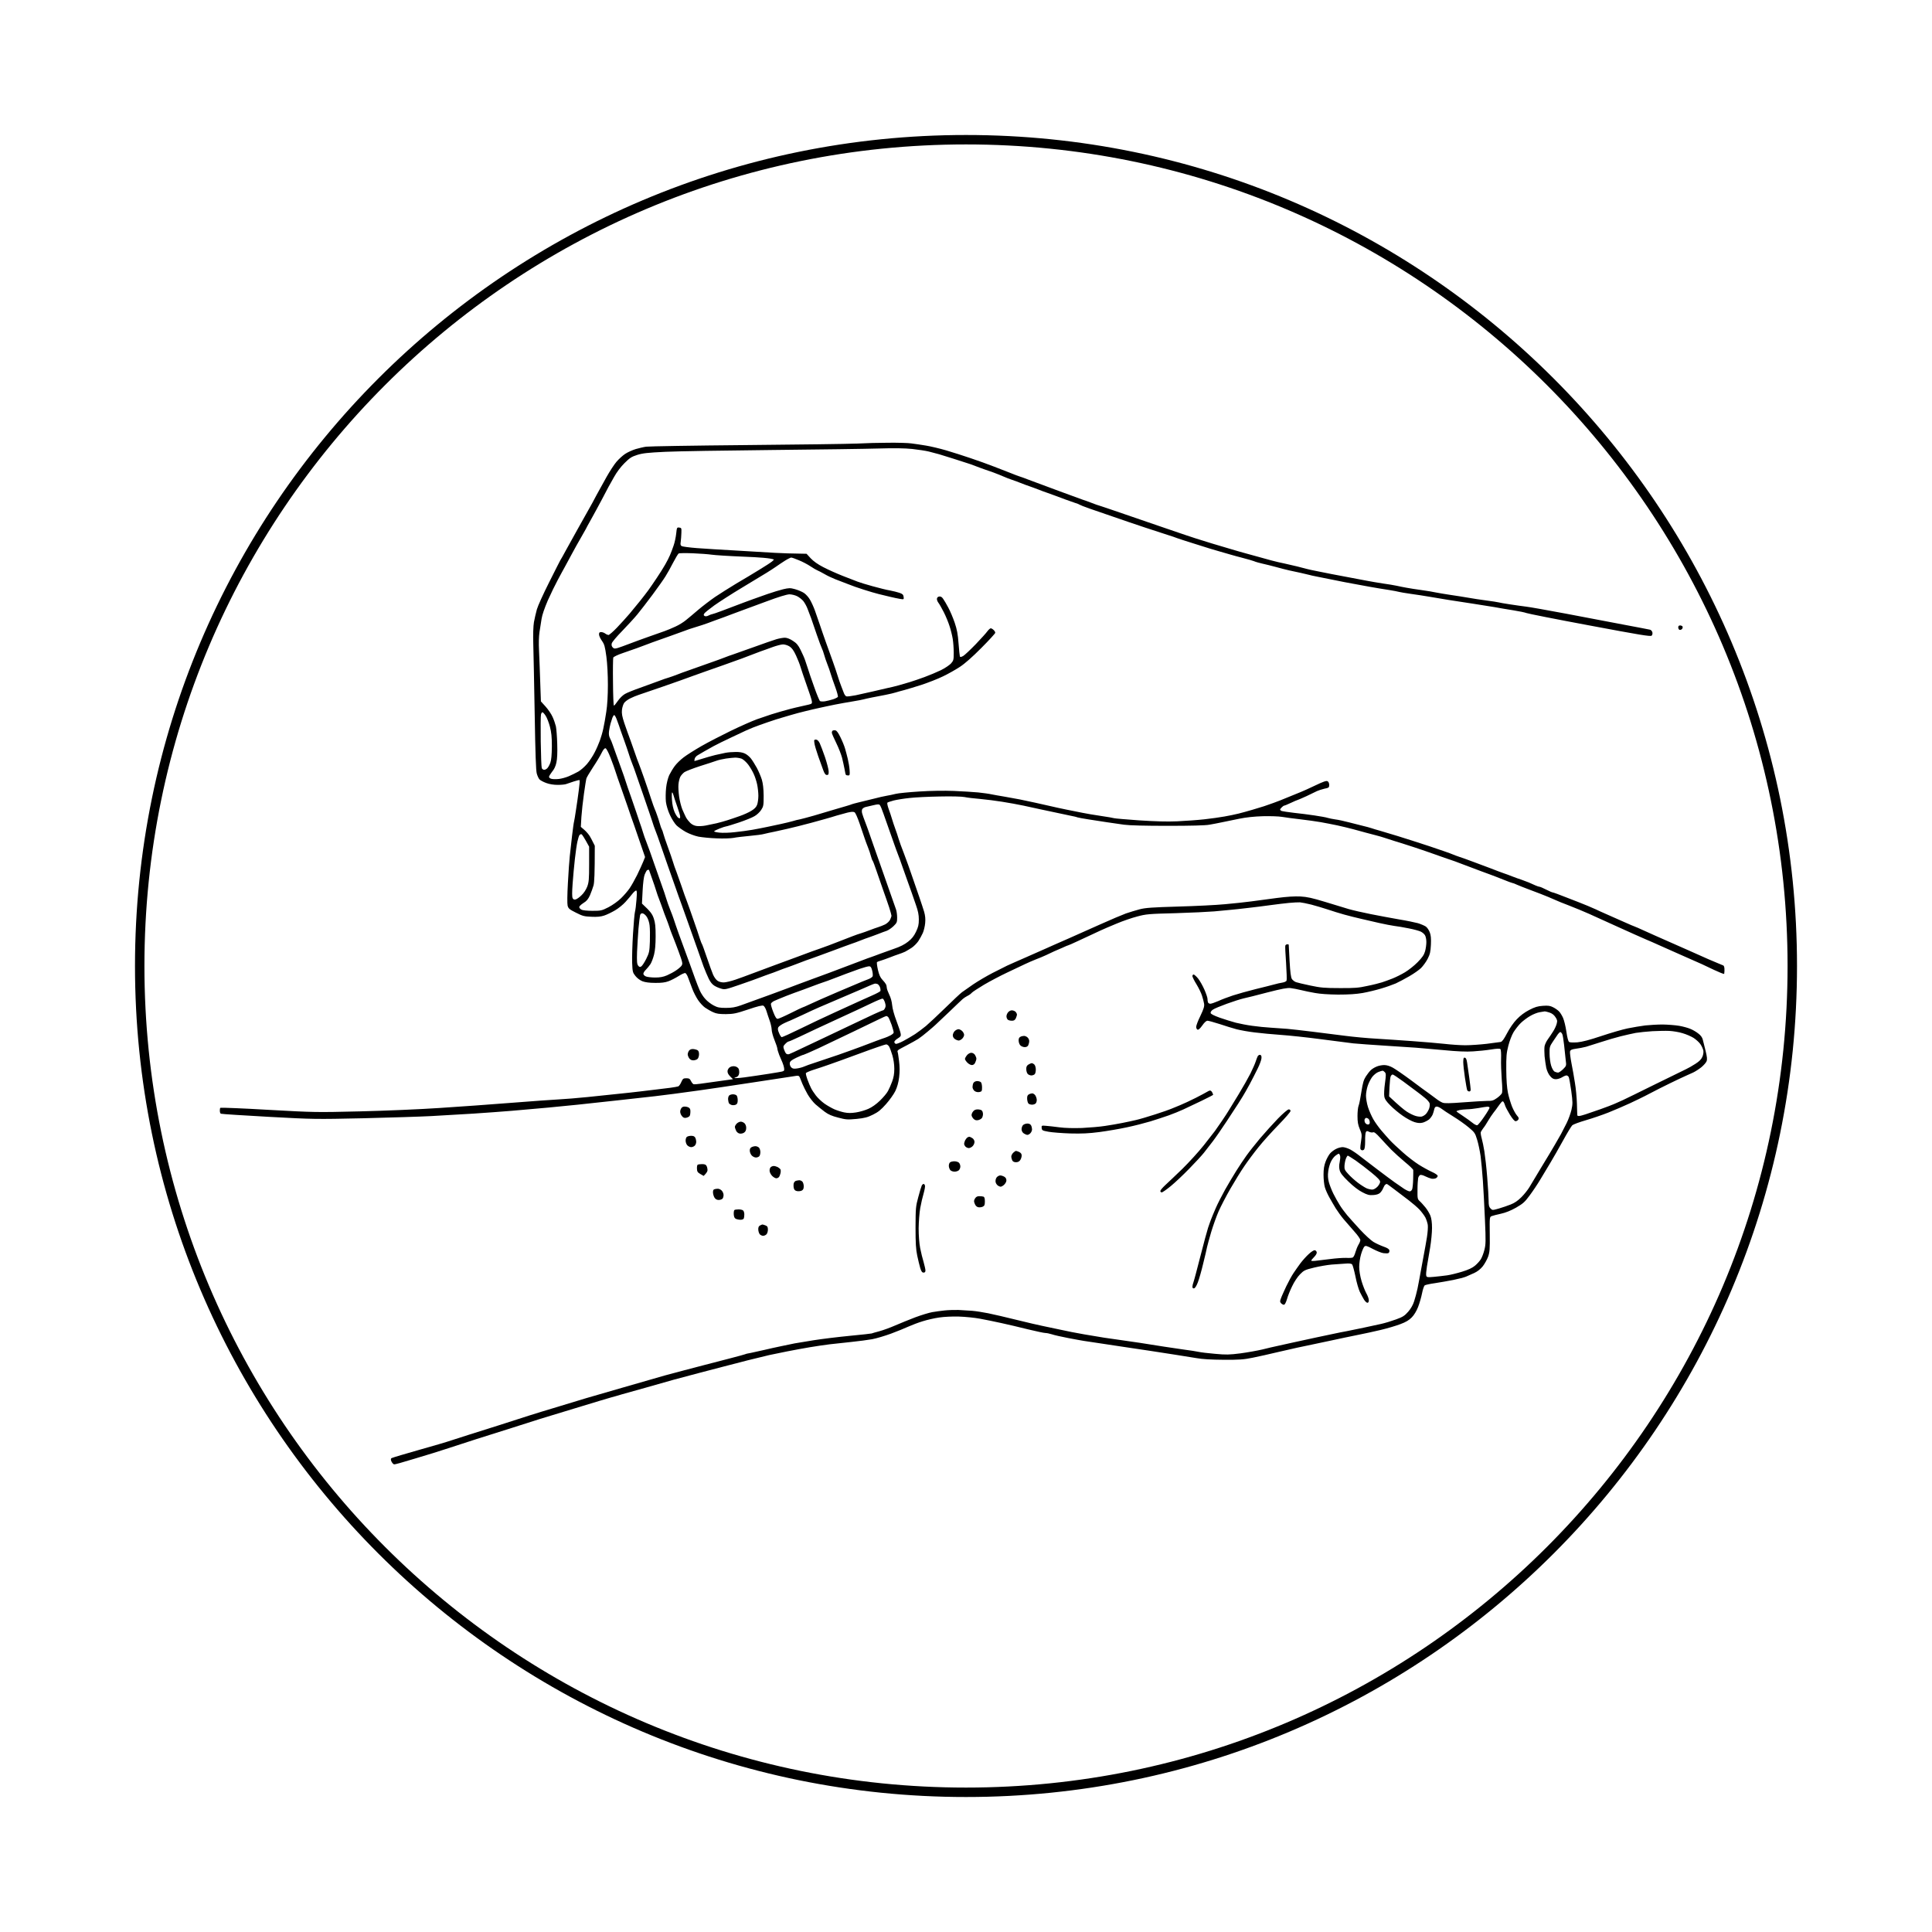 <svg height="2048" width="2048" viewBox="0 0 2048 2048" xmlns="http://www.w3.org/2000/svg" version="1.2"><style>.a{fill:none;stroke:#000;stroke-miterlimit:100;stroke-width:10}</style><path d="m908 470.2c-9.1 0.4-62 1.1-117.5 1.6-55.5 0.5-103 1.3-105.5 1.7-2.5 0.3-7.4 1.5-11 2.5-3.6 1.1-8.7 3.4-11.4 5.2-2.7 1.8-6.8 5.6-9.1 8.3-2.4 2.8-6.9 9.7-10.2 15.5-3.3 5.8-8.1 14.5-10.8 19.5-2.6 5-6.6 12.4-9 16.5-2.3 4.1-7.5 13.4-11.5 20.5-4 7.1-9.5 17-12.2 22-2.7 5-5.3 9.7-5.9 10.5-0.5 0.8-5.8 11.4-11.9 23.5-6.1 12.1-11.9 24.9-12.9 28.5-1 3.6-2.4 9.7-3.1 13.5-0.7 4.4-1 13-0.7 23 0.3 8.8 0.9 42.3 1.5 74.5 0.7 41.9 1.3 59.8 2.2 63 0.7 2.5 2 5.3 2.9 6.2 0.9 1 4.1 2.7 7.1 3.8 3.5 1.3 8 2 12.3 2 3.7 0 7.7-0.4 8.9-0.9 1.3-0.4 4.9-1.7 8-2.7 3.2-1.1 6-1.7 6.2-1.4 0.3 0.3-0.1 5.2-0.9 11-0.7 5.8-2.1 15.2-3 21-0.8 5.8-1.8 11.2-2 12-0.3 0.8-1.2 7.6-2.1 15-0.8 7.4-1.9 17.1-2.4 21.5-0.5 4.4-1.4 17.2-2 28.5-0.7 12.7-0.8 21.8-0.3 24 0.8 3.1 1.9 4 8.9 7.5 7.1 3.6 8.8 4 16.4 4.3 6 0.3 10-0.1 13.5-1.3 2.8-0.9 7.9-3.4 11.5-5.5 3.6-2.1 8.5-6.1 11-8.9 2.5-2.7 5.7-6.6 7.3-8.6 1.5-1.9 3.3-3.5 4-3.5 0.9 0 1 2.2 0.4 9.7-0.4 5.4-1.1 11.1-1.6 12.8-0.5 1.7-1.4 12.2-2.1 23.5-0.7 11.3-1.1 25.1-0.9 30.6 0.4 9.6 0.6 10.4 3.5 14 1.8 2.3 4.9 4.6 7.5 5.6 2.9 1.1 7.5 1.7 13.4 1.7 6.3 0.1 10.5-0.4 14-1.7 2.8-1 7.6-3.5 10.8-5.5 3.1-2 6.4-3.5 7.2-3.2 0.8 0.3 2.2 2.6 3.1 5.3 0.9 2.6 2.8 7.6 4.2 11.2 1.3 3.6 4.1 9 6.1 12 2 3 5.4 6.7 7.6 8.2 2.2 1.5 6 3.7 8.5 4.8 3.5 1.6 6.5 2 13.5 2 8-0.1 10.6-0.6 23.5-4.9 10.2-3.5 15-4.6 16.3-4 0.9 0.5 2.4 3 3.2 5.7 0.8 2.6 2.3 7.2 3.4 10.2 1.1 3 2 7.2 2.1 9.3 0 2 1.3 7.1 3 11.2 1.7 4.1 3 8.2 3 9 0 0.8 0.9 3.9 2 6.8 1.2 2.8 2.7 6.5 3.5 8.2 0.7 1.7 1.5 4.3 1.7 6 0.3 3 0.3 3-6.7 4.2-3.8 0.7-14.2 2.3-23 3.6-8.8 1.4-17.8 2.5-20 2.5-3.8 0.1-3.8 0-1.3-0.9 2-0.6 2.9-1.8 3.3-3.9 0.3-1.7 0-3.9-0.5-5-0.5-1.1-2.2-2.3-3.8-2.6-1.6-0.4-3.7-0.1-5.2 0.7-1.5 0.9-2.6 2.5-2.8 4.2-0.1 1.9 0.7 3.6 2.8 5.7l3 3c-22.1 3.1-31.2 4.4-34.5 4.8-3.3 0.5-6.6 0.7-7.3 0.5-0.6-0.2-1.9-1.6-2.7-3.3-1.2-2.5-2.1-3-5-3-3.1 0-3.7 0.4-5.3 4-0.9 2.2-2.4 4.3-3.2 4.6-0.8 0.3-4.7 1-8.5 1.5-3.8 0.4-10.8 1.3-15.5 1.9-4.7 0.5-12.5 1.5-17.5 2.1-5 0.6-14.8 1.7-22 2.4-7.2 0.8-21.8 2.3-32.5 3.4-10.7 1.1-24.5 2.2-30.5 2.5-6 0.3-28.5 1.9-50 3.6-21.5 1.7-55.9 4.2-76.5 5.5-20.6 1.4-58.6 3-84.5 3.6-46.2 1.1-47.9 1.1-96.5-1.6-27.2-1.6-50.3-2.5-51.3-2.2-1 0.4-1 5.9 0.5 6.3 1.3 0.4 24.1 1.8 50.8 3.3 47.7 2.6 49.3 2.6 100 1.5 28.3-0.7 60.7-1.7 72-2.3 11.3-0.6 31.3-1.8 44.5-2.6 13.2-0.9 31.7-2.2 41-3 9.3-0.8 26.7-2.4 38.5-3.4 11.8-1.1 26-2.5 31.5-3.1 5.5-0.6 24.2-2.6 41.5-4.5 17.3-1.9 35.5-4 40.5-4.5 5-0.6 14-1.7 20-2.5 6-0.8 18-2.4 26.5-3.6 8.5-1.2 34.6-5 58-8.6 23.4-3.6 43.7-6.7 45.3-6.9 2.1-0.3 2.9 0.1 3.6 1.9 0.5 1.2 1.7 4.2 2.7 6.7 1 2.5 3.5 7.4 5.5 11 2.1 3.6 5.8 8.3 8.2 10.5 2.5 2.2 7 5.8 9.9 8 3.9 2.9 7.6 4.5 14.3 6.2 8.3 2.2 9.8 2.3 19.5 1.4 8.7-0.9 11.7-1.7 17.5-4.6 5.5-2.7 8.4-5.1 13.8-11.2 3.8-4.3 8.2-10.5 9.8-13.8 1.9-4 3.3-8.8 4-14.5 0.7-6.1 0.7-11.1-0.1-17.5-0.6-5-1.3-9.3-1.6-9.7-0.2-0.5 0.2-1.3 0.9-1.8 0.6-0.6 4.8-2.8 9.2-5.1 4.4-2.3 9.8-5.3 12-6.7 2.2-1.5 6.7-4.9 9.9-7.7 3.3-2.7 6.9-5.9 8.1-7 1.2-1.1 7.7-7.3 14.6-13.8 6.8-6.6 13.3-12.7 14.4-13.7 1.1-1 3.3-2.4 5-3.3 1.7-0.8 3.7-2.2 4.5-3.2 0.8-1 6.7-4.8 13-8.6 6.3-3.7 17.3-9.5 24.5-12.9 7.2-3.4 15.7-7.4 19-9 3.3-1.6 8.5-3.8 11.5-5 3-1.1 8-3.2 11-4.6 3-1.5 6.8-3.2 8.5-4 1.7-0.7 5.6-2.4 8.8-3.8 3.1-1.5 5.9-2.6 6.2-2.6 0.3 0 4.4-1.8 9.3-4.1 4.8-2.2 11.2-5.2 14.2-6.6 3-1.4 7.8-3.6 10.5-4.9 2.8-1.3 10.4-4.6 17-7.3 6.6-2.8 16.5-6.2 22-7.6 9.3-2.5 12.2-2.8 40.5-3.5 16.8-0.5 35.2-1.4 41-1.9 5.8-0.6 13.4-1.3 17-1.6 3.6-0.3 11.9-1.2 18.5-2 6.6-0.7 17.4-2.1 24-3 6.6-0.9 15.6-2 20-2.4 4.4-0.4 9.6-0.7 11.5-0.6 1.9 0.2 7.3 1.2 12 2.4 4.7 1.2 12.5 3.6 17.5 5.2 5 1.7 12.8 4.1 17.5 5.4 4.7 1.3 12.6 3.3 17.5 4.4 4.9 1.1 13.7 3.1 19.5 4.5 5.8 1.3 13 2.7 16 3.1 3 0.3 9.9 1.5 15.3 2.6 5.3 1 11 2.6 12.7 3.4 1.7 0.8 3.7 2.5 4.5 3.8 0.8 1.2 1.5 4.4 1.5 7.2 0 2.8-0.6 7.3-1.4 10-1.1 3.8-3 6.5-7.9 11.5-3.5 3.6-9.5 8.3-13.3 10.6-3.8 2.3-9.8 5.3-13.4 6.7-3.6 1.4-8.5 3.2-11 4-2.5 0.8-9.4 2.6-15.5 3.8-9.4 2.1-13.7 2.4-29.5 2.3-15.9 0-20.2-0.4-31-2.7-6.9-1.4-13.7-3.1-15.2-3.6-1.6-0.6-3.5-2.1-4.3-3.3-1.1-1.7-1.8-7-2.5-19.3-0.5-9.3-0.9-17.1-0.9-17.2-0.1-0.2-0.8-0.3-1.6-0.3-0.8 0-1.7 0.6-2 1.3-0.3 0.6 0.1 9 0.8 18.5 0.6 9.5 0.9 18 0.5 18.8-0.5 0.8-2.5 1.7-4.5 2-2.1 0.3-6 1.2-8.8 2-2.7 0.7-11.5 3-19.5 4.9-8 2-18.8 5-24 6.7-5.2 1.7-12.3 4.4-15.7 6-3.5 1.5-7.2 2.8-8.3 2.8-1.1 0-2.2-0.7-2.5-1.5-0.3-0.8-0.5-2.5-0.5-3.7 0-1.3-1.5-5.7-3.3-9.8-1.8-4.1-4.8-9.4-6.7-11.8-1.9-2.3-4.1-4.2-4.7-4.2-0.7 0-1.3 0.8-1.3 1.8 0.1 0.9 2 4.9 4.4 8.7 2.3 3.8 5 9.3 5.8 12 0.9 2.8 1.9 6.6 2.2 8.5 0.4 2.8-0.4 5.4-3.9 12.8-2.5 5-4.5 10.3-4.5 11.7 0 1.4 0.7 2.7 1.5 3 1 0.3 2.7-1.3 5-4.5 2.2-3.2 4.2-5 5.5-5 1.1 0 6.8 1.6 12.8 3.5 5.9 2 14.1 4.5 18.2 5.6 4.1 1 12.7 2.6 19 3.3 6.3 0.8 18.7 2 27.5 2.6 8.8 0.6 27.7 2.6 42 4.5 14.3 1.9 30 3.9 35 4.5 4.9 0.5 20.5 1.6 34.5 2.5 14 0.9 28.4 1.8 32 2.1 3.6 0.3 16.4 1.4 28.5 2.5 15.2 1.5 25.1 1.9 32 1.4 5.5-0.3 14.1-1.2 19-2 6.2-1 9.3-1.1 10-0.4 0.6 0.6 0.9 5 0.7 10.2-0.2 5.1 0.2 14.9 0.7 22 0.7 8.5 0.8 13.4 0.1 14.7-0.6 1.1-2.9 3.4-5.2 5-3.7 2.6-5.2 3.1-10.3 3-3.3 0-14.7 0.7-25.2 1.5-14.3 1.1-20 1.2-22 0.4-1.6-0.6-3.9-2-5.3-3-1.4-1.1-5.2-3.9-8.5-6.3-3.3-2.3-12.3-8.9-20-14.7-7.7-5.7-16.3-11.6-19-13.1-3.2-1.8-6.5-2.8-9.2-2.8-2.4 0-6 0.7-8 1.6-2.1 0.8-4.8 2.5-6.1 3.7-1.3 1.2-3.7 4.2-5.3 6.7-2.3 3.6-3.3 6.8-4.8 16.5-1 6.6-2.3 13.2-3 14.8-0.6 1.5-1.1 6.3-1.1 10.7 0 6.2 0.5 9.3 2.4 13.8 2.3 5.4 2.4 6.1 1.3 13.5-1 6.7-1 7.9 0.3 8.7 0.9 0.6 2 0.4 2.8-0.3 0.9-0.8 1.3-3.9 1.3-9.2-0.1-4.4 0.3-8.7 0.8-9.5 0.8-1.3 1.4-1.3 3.5-0.2 1.4 0.6 3.3 0.9 4.1 0.5 1.1-0.6 3.3 1.1 7.8 6.1 3.4 3.8 8.7 9.4 11.7 12.5 3.1 3.1 9.5 8.9 14.3 12.9 4.8 3.9 8.8 7.8 8.8 8.5 0.1 0.6 0 5-0.1 9.7-0.1 4.7-0.6 9.5-1.1 10.8-0.5 1.2-1.7 2.2-2.6 2.1-1 0-3.7-1.3-5.9-2.7-2.3-1.5-6.8-4.6-10-6.9-3.3-2.3-11.5-8.5-18.4-13.7-6.9-5.2-15.1-11.5-18.3-14-3.1-2.5-7.8-5.7-10.4-7.1-2.7-1.4-6.3-2.5-8-2.5-1.8 0-5 0.8-7 1.9-2.1 1-4.9 3.1-6.3 4.7-1.4 1.6-3.6 5.5-4.8 8.7-1.6 4.2-2.2 7.9-2.2 14 0 4.5 0.6 10.5 1.4 13.2 0.8 2.8 3 7.7 4.9 11 1.8 3.3 4.9 8.5 6.7 11.5 1.9 3 5.6 8.2 8.4 11.5 2.8 3.3 7.9 9.2 11.3 13 3.5 3.8 6.3 7.9 6.3 9 0 1.1-0.9 3.3-2 5-1 1.7-2.4 5.2-3.2 7.9-0.7 2.7-2 5.2-2.8 5.6-0.8 0.4-4 0.6-7 0.4-3-0.1-10.9 0.4-17.5 1.3-6.6 0.8-13.7 1.7-15.8 1.9-2 0.2-3.7 0.1-3.7-0.3 0-0.5 1.3-2.1 3-3.8 1.8-1.8 3-3.8 2.8-5-0.2-1.1-1.1-2.1-2.1-2.2-0.9-0.2-3.8 1.6-6.3 4-2.6 2.3-6.5 6.7-8.8 9.7-2.2 3-5.6 7.8-7.4 10.5-1.9 2.8-5.3 9-7.7 14-2.3 5-4.9 10.6-5.6 12.7-1.2 3.1-1.2 3.8 0.1 5.3 0.8 0.9 2.2 1.6 3 1.6 1-0.1 2.1-2.2 3.3-6.1 0.9-3.3 3.4-9.5 5.5-13.7 2-4.3 5.7-9.9 8.2-12.4 4.2-4.3 5.2-4.8 15-7.2 5.8-1.4 14.1-2.8 18.5-3.2 4.4-0.3 10.8-0.8 14.3-1 4.3-0.4 6.6-0.1 7.5 0.8 0.6 0.7 2.2 6.4 3.5 12.7 1.2 6.3 3.4 13.8 4.7 16.5 1.4 2.8 3.4 6.5 4.5 8.3 1.1 1.7 2.7 3.2 3.5 3.2 1 0 1.5-1 1.5-2.7 0-1.6-1.2-4.8-2.6-7.3-1.4-2.5-3.7-8.3-5.1-13-1.5-5.1-2.5-11.1-2.5-15 0-3.7 0.8-9.5 2-13.5 1.1-3.8 2.8-7.6 3.6-8.2 1.3-1.1 2.8-0.6 8.8 2.6 4 2.1 9.1 4.2 11.3 4.5 2.2 0.3 4.6 0.3 5.3-0.1 0.8-0.5 1.2-1.7 1-2.8-0.2-1.4-2-2.6-6.3-4.1-3.3-1.2-8.1-3.4-10.7-5-2.6-1.6-8.9-7.4-14-12.9-5.1-5.5-11.3-12.5-13.8-15.4-2.5-3-6-7.7-7.7-10.5-1.8-2.8-4.9-8.3-6.8-12.1-1.9-3.8-4.1-9.5-4.9-12.5-1-3.9-1.2-7.2-0.6-11.5 0.4-3.3 1.7-7.9 2.9-10.2 1.1-2.4 3.3-5.2 4.8-6.3 1.6-1.2 3.1-2.1 3.5-2 0.5 0 1 1 1.4 2.3 0.3 1.2 0 4.2-0.5 6.7-0.7 3.1-0.7 5.8 0 8.5 0.8 3 3 5.9 9.3 12 5 4.9 10.7 9.3 14.7 11.3 5.3 2.8 7.3 3.3 11.5 3 3.4-0.2 5.9-1 7.3-2.3 1.2-1.1 2.7-3.3 3.3-5 0.7-1.7 1.7-3.3 2.2-3.7 0.6-0.4 1.3-0.8 1.6-0.8 0.3 0 4.1 2.7 8.5 6.1 4.4 3.3 11.2 8.5 15 11.4 3.8 2.9 8.9 7.3 11.2 9.7 2.2 2.4 5 6.1 6.2 8.3 1.1 2.2 2.3 5.8 2.6 8 0.3 2.2-0.1 8-0.9 13-0.8 5-2.2 12.8-3.1 17.5-0.9 4.7-2.5 13.2-3.5 19-1 5.8-2.6 13.9-3.4 18-0.9 4.1-2.5 10.2-3.6 13.5-1.2 3.8-3.5 7.8-6.3 11-3.7 4.2-5.6 5.5-12.8 8.1-4.6 1.7-11.8 3.9-15.9 4.8-4.1 0.9-12.4 2.7-18.5 4-6.1 1.3-13.9 2.9-17.5 3.6-3.6 0.6-10.3 2-15 3-4.7 1-12.8 2.7-18 3.8-5.2 1.1-15.8 3.4-23.5 5.1-7.7 1.7-16 3.5-18.5 4.1-2.5 0.5-9 2-14.5 3.4-5.5 1.3-16.1 3.2-23.5 4.2-11.9 1.5-15.1 1.6-27 0.5-7.4-0.6-15.3-1.6-17.5-2.1-2.2-0.5-9.2-1.6-15.5-2.4-6.3-0.9-15.8-2.3-21-3.1-5.2-0.9-16.9-2.7-26-4.1-9.1-1.3-19.7-2.9-23.5-3.4-3.8-0.5-10.2-1.5-14-2-3.8-0.6-13.3-2.2-21-3.5-7.7-1.3-19.4-3.6-26-5.1-6.6-1.4-14.9-3.2-18.5-3.9-3.6-0.7-15.7-3.5-27-6.3-11.3-2.8-25-6-30.5-7.1-5.5-1.1-13.2-2.3-17-2.6-3.8-0.3-10.4-0.7-14.5-0.9-4.1-0.1-10.7 0.1-14.5 0.5-3.8 0.4-9.8 1.2-13.2 1.8-3.5 0.6-11.6 3.1-18.1 5.5-6.4 2.5-16 6.3-21.2 8.6-5.2 2.3-12.9 5.1-17 6.2-4.1 1.1-7.7 2.1-8 2.3-0.3 0.2-10.6 1.3-23 2.5-12.4 1.2-29.7 3.3-38.5 4.7-8.8 1.4-17.8 2.9-20 3.3-2.2 0.4-8.5 1.7-14 2.9-5.5 1.1-13.8 3-18.5 4.1-4.7 1.1-11 2.5-14 3.1-3 0.5-5.7 1.1-6 1.4-0.3 0.2-7.7 2.2-16.5 4.5-8.8 2.3-21 5.4-27 7-6 1.6-15.5 4-21 5.5-5.5 1.4-15 4-21 5.6-6 1.7-26.5 7.6-45.5 13.1-19 5.5-36.1 10.5-38 11-1.9 0.6-14.5 4.4-28 8.5-13.5 4-27.9 8.5-32 9.8-4.1 1.4-19 6.1-33 10.6-14 4.4-28.4 9-32 10.1-3.6 1.1-11 3.5-16.5 5.3-5.5 1.9-21.5 6.6-35.5 10.5-14 4-27 7.8-28.8 8.6-2.4 1 0.8 6.2 2.4 6.6 1.3 0.3 8.6-2 22.4-6.1 12.9-3.8 27.3-8.3 32-9.9 4.7-1.6 19.5-6.4 33-10.7 13.5-4.2 30.6-9.6 38-12 7.4-2.4 20.7-6.6 29.5-9.4 8.8-2.7 25.2-7.7 36.5-11.1 11.3-3.5 23.4-7.1 27-8.2 3.6-1.1 8.8-2.6 11.5-3.4 2.8-0.7 7.9-2.2 11.5-3.3 3.6-1 14.8-4.2 25-7 10.2-2.9 24.1-6.8 31-8.8 6.9-1.9 19.3-5.2 27.5-7.3 8.3-2.1 19.3-5 24.5-6.4 5.2-1.4 16.7-4.3 25.5-6.6 8.8-2.2 19.2-4.7 23-5.6 3.8-0.8 12.4-2.6 19-3.9 6.6-1.3 17.4-3.3 24-4.4 6.6-1.1 16-2.5 21-3.1 5-0.5 15.3-1.7 23-2.5 7.7-0.8 17.6-2.1 22-2.9 4.4-0.8 13.4-3.5 20-5.9 6.6-2.5 14.9-5.8 18.5-7.5 3.6-1.6 10.3-4.2 15-5.6 4.7-1.5 12.5-3.3 17.5-4 5.2-0.8 14.1-1.2 21-1 6.6 0.2 16.7 1.2 22.5 2.3 5.8 1.1 15.9 3.1 22.5 4.6 6.6 1.4 19.2 4.4 28 6.6 8.8 2.1 17.1 3.9 18.5 3.9 1.4 0 4.5 0.6 7 1.4 2.5 0.9 10.3 2.6 17.5 4 7.2 1.4 14.6 2.7 16.5 3 1.9 0.3 8.2 1.2 14 2.1 5.8 0.9 17.7 2.7 26.5 4 8.8 1.3 22.1 3.3 29.5 4.4 7.4 1.2 19.3 3 26.5 4.1 7.2 1.1 17.3 2.7 22.5 3.6 6.5 1.2 15.7 1.7 29 1.8 16.7 0.1 21.2-0.2 31-2.2 6.3-1.3 17.8-3.8 25.5-5.7 7.7-1.8 17.4-4 21.5-4.9 4.1-0.8 12.7-2.6 19-4 6.3-1.4 14-3 17-3.6 3-0.7 9.3-2 14-3 4.7-1 12.3-2.5 17-3.5 4.7-0.9 14.3-3 21.5-4.7 7.2-1.7 16.6-4.5 21-6.2 5.7-2.1 9.2-4.2 12-7.1 2.5-2.5 5-6.7 6.7-11 1.5-3.9 3.4-10.4 4.2-14.5 0.8-4.1 2.1-8 2.9-8.5 0.7-0.5 5.6-1.6 10.8-2.3 5.2-0.8 13.9-2.3 19.4-3.4 5.5-1.1 11.6-2.7 13.5-3.5 1.9-0.9 5.9-2.6 8.8-3.9 3.4-1.6 6.5-4 9-7.1 2.1-2.7 4.6-7.3 5.7-10.3 1.6-4.7 1.9-8 1.7-23.7-0.2-18.1-0.2-18.3 2.1-19.2 1.2-0.5 5.6-1.6 9.7-2.5 5-1.1 10.3-3.2 16-6.4 7.4-4.3 9.3-5.9 14.5-13 3.3-4.4 8.4-12 11.3-16.9 2.9-4.8 7.7-12.8 10.7-17.8 3-5 9-15.5 13.4-23.5 4.4-8 8.8-15.3 9.8-16.2 1-0.9 7.4-3.3 14.3-5.3 6.9-2 17.7-5.7 24-8.2 6.3-2.5 16.7-7 23-9.9 6.3-3 13.3-6.3 15.5-7.5 2.2-1.2 9.2-4.7 15.5-8 6.3-3.2 16-7.9 21.5-10.5 5.5-2.5 11.9-5.5 14.3-6.5 2.3-1.1 6.2-3.6 8.7-5.6 2.5-2.1 5-4.9 5.5-6.3 0.8-1.9 0.6-4.5-1-11-1.1-4.7-2.5-10.1-3-12-0.5-2.2-2.2-4.6-4.7-6.4-2.1-1.7-5.8-3.9-8.3-4.9-2.5-1.1-7.9-2.6-12-3.3-4.1-0.7-12-1.3-17.5-1.4-5.5 0-13.8 0.5-18.5 1-4.7 0.6-13 2-18.5 3.1-5.5 1.1-18.1 4.8-28 8.1-12.5 4.2-20.3 6.2-25.4 6.7-4.4 0.3-8 0.2-8.8-0.4-0.9-0.6-2-4.7-2.9-11-0.8-5.5-2.4-12-3.5-14.5-1.1-2.5-3-5.6-4.2-6.8-1.2-1.3-4-3.3-6.2-4.4-3.3-1.7-5.3-2-11-1.6-5.6 0.4-8.5 1.3-14.5 4.4-5 2.6-9.4 5.9-13.2 9.9-3.5 3.6-7.5 9.5-10.3 14.8-3.3 6.3-5.1 8.8-6.7 9.2-1.3 0.2-8 1.1-15 2-7.1 0.8-17.2 1.5-22.5 1.5-5.4 0-15.4-0.7-22.3-1.5-6.9-0.7-22.2-2.1-34-2.9-11.8-0.9-29.2-2-38.5-2.6-9.3-0.5-24-1.9-32.5-3-8.5-1-24.3-3-35-4.4-10.7-1.3-22.7-2.7-26.5-3-3.8-0.3-11.5-0.8-17-1.2-5.5-0.3-14.5-1.2-20-2-5.5-0.7-13.4-2.3-17.5-3.3-4.1-1.1-11.8-3.5-17-5.3-6.5-2.4-9.6-3.9-9.7-5.1-0.2-0.9 0.9-2.5 2.5-3.5 1.5-1.1 8.1-3.8 14.7-6.2 6.6-2.4 14.5-4.9 17.5-5.6 3-0.6 14.5-3.5 25.5-6.4 15.2-3.9 21.1-5 24.5-4.6 2.5 0.3 7.4 1.2 11 2.1 3.6 0.9 10.3 2.3 15 3.1 5.4 1 14.4 1.6 24.5 1.7 11.2 0 19-0.5 26-1.7 5.5-1 14.3-3.1 19.5-4.7 5.2-1.5 12.2-4 15.5-5.4 3.3-1.5 9.8-5 14.5-7.7 4.7-2.7 10.2-6.6 12.3-8.6 2.1-2.1 5.3-6.4 7-9.7 2.6-5.1 3.1-7.4 3.5-15 0.3-6.6 0-10.1-1.2-13.2-0.9-2.4-2.8-5.2-4.3-6.2-1.6-1-5.3-2.6-8.3-3.5-3-0.8-12-2.7-20-4-8-1.4-21.5-3.9-30-5.6-8.5-1.7-19.1-4.1-23.5-5.4-4.4-1.3-15.7-4.7-25-7.6-13.5-4.1-18.9-5.3-26-5.7-6-0.3-14.3 0.2-25 1.6-8.8 1.2-21 2.8-27 3.6-6 0.8-18.7 2.2-28 3-9.3 0.9-31.8 2-50 2.5-27.3 0.8-34.3 1.3-40.5 2.9-4.1 1.1-10.7 3.1-14.5 4.4-3.8 1.4-16.2 6.6-27.5 11.7-11.3 5.1-26.1 11.7-33 14.7-6.9 3-13.8 6-15.5 6.8-1.7 0.7-5.5 2.5-8.5 3.8-3 1.4-12.7 5.6-21.5 9.5-8.8 3.8-17.7 7.8-19.9 8.8-2.1 1.1-9.1 4.6-15.5 7.8-6.4 3.3-15.5 8.7-20.4 12-4.8 3.4-10.2 7.1-12 8.4-1.7 1.3-9.7 8.7-17.7 16.6-8 7.8-17.2 16.4-20.5 19.2-3.3 2.7-8.5 6.6-11.5 8.6-3 1.9-8.5 5.2-12.3 7.2-3.7 2-7.4 3.4-8.2 3.1-0.8-0.3-1.5-1.2-1.5-2 0-0.8 1.6-2.5 3.6-3.7 3.2-2 3.6-2.7 3.1-5.3-0.3-1.7-2.3-7.7-4.5-13.5-2.4-6.3-4.2-12.9-4.5-16.5-0.3-3.6-1.5-8.1-3.1-11.2-1.4-2.9-2.6-6.2-2.6-7.3 0-1.1-0.4-2.8-0.9-3.7-0.5-1-2.2-3.1-3.8-4.8-2.1-2.2-3.4-5-4.7-10.5-0.9-4.1-1.4-7.8-0.9-8.2 0.4-0.3 2.4-1.1 4.3-1.6 1.9-0.6 6-2 9-3.2 3-1.2 7.3-2.8 9.5-3.5 2.2-0.7 5.3-1.9 7-2.7 1.7-0.9 4.8-2.8 7-4.2 2.2-1.5 5.3-4.6 6.9-6.9 1.5-2.3 3.7-6.2 4.8-8.7 1.1-2.5 2.2-7.2 2.5-10.5 0.4-4.2 0.1-7.8-1.1-12-1-3.3-3.3-10.3-5.1-15.5-1.8-5.2-5.2-15.1-7.6-22-2.3-6.9-6.2-17.7-8.6-24-2.5-6.3-5.1-13.5-5.8-16-0.7-2.5-2.3-7.2-3.5-10.5-1.2-3.3-2.8-8-3.5-10.5-0.7-2.5-2.3-7.2-3.5-10.5-1.2-3.3-1.8-6.3-1.3-6.7 0.4-0.4 3.5-1.4 6.8-2.3 3.3-0.8 10.7-2 16.5-2.6 5.8-0.7 20.2-1.4 32-1.6 12.6-0.3 23.6 0 26.5 0.6 2.7 0.6 10.2 1.5 16.5 2 6.3 0.6 16.9 1.9 23.5 3 6.6 1 16.7 2.9 22.5 4.1 5.8 1.2 13.4 2.9 17 3.7 3.6 0.8 10.8 2.3 16 3.4 5.2 1.1 12.4 2.6 16 3.4 3.6 0.7 7.2 1.5 8 1.9 0.8 0.3 6.2 1.3 12 2.2 5.8 0.9 14.5 2.2 19.5 3 5 0.7 13 1.9 18 2.6 5.8 0.8 22.5 1.2 46.5 1.2 24.5 0 39.8-0.4 44-1.2 3.6-0.6 9.7-1.8 13.5-2.6 3.8-0.8 12-2.4 18-3.7 7.3-1.5 15.7-2.4 25-2.7 7.7-0.2 16.9 0.1 20.5 0.7 3.6 0.6 12.3 1.8 19.5 2.6 7.2 0.8 16.8 2.2 21.5 3 4.7 0.8 12.5 2.4 17.5 3.4 5 1.1 12.6 2.9 17 4.1 4.4 1.2 10.4 2.8 13.2 3.6 2.9 0.8 7.9 2.1 11 2.9 3.2 0.8 6.9 1.9 8.3 2.4 1.4 0.5 6.6 2.2 11.5 3.7 4.9 1.5 14.2 4.4 20.5 6.5 6.3 2.1 16.7 5.6 23 7.9 6.3 2.3 13.3 4.7 15.5 5.4 2.2 0.7 7.2 2.5 11 4 3.8 1.5 9.5 3.6 12.5 4.7 3 1.1 7.1 2.6 9 3.4 1.9 0.7 6 2.2 9 3.3 3 1.1 9.6 3.6 14.5 5.6 4.9 2 9.3 3.6 9.7 3.6 0.5 0 2.7 0.8 5 1.9 2.4 1 6.8 2.8 9.8 3.9 3 1.2 9.8 3.7 15 5.7 5.2 2 11.7 4.7 14.5 6 2.7 1.3 9.9 4.2 16 6.5 6.1 2.3 15.5 6.3 21 8.7 5.5 2.5 19.9 9 32 14.5 12.1 5.5 24.7 11.1 28 12.5 3.3 1.4 10.3 4.4 15.5 6.8 5.2 2.4 15.3 6.8 22.5 10 7.2 3.1 16.8 7.4 21.5 9.5 4.7 2.2 21.6 10.5 23.7 10.4 0.6-4.2 0.4-8.4-1-9-1.1-0.6-8.3-3.3-15.7-6.6-7.4-3.3-17.3-7.7-22-9.8-4.7-2.1-14.3-6.4-21.5-9.5-7.2-3.1-17.8-7.9-23.8-10.6-5.9-2.7-10.9-4.9-11.2-4.9-0.3 0-4.9-2-10.3-4.4-5.3-2.4-14-6.2-19.2-8.5-5.2-2.3-10.2-4.5-11-5-0.8-0.4-4.9-2.2-9-3.9-4.1-1.7-13.9-5.6-21.8-8.6-7.8-3.1-14.6-5.6-15.2-5.6-0.6 0-3.7-1.3-7-3-3.3-1.7-6.4-3-7-3-0.6 0-2.5-0.6-4.3-1.4-1.7-0.8-5-2.2-7.2-3.2-2.2-0.9-5.8-2.2-8-3-2.2-0.7-6.5-2.2-9.5-3.4-3-1.2-7.3-2.8-9.5-3.5-2.2-0.8-8.3-3-13.5-5.1-5.2-2-13.8-5.2-19-7.1-5.2-2-11.5-4.2-14-5-2.5-0.8-5.8-2.1-7.5-2.8-1.7-0.8-12.4-4.5-24-8.4-11.6-3.8-26.8-8.7-34-10.9-7.2-2.2-15.7-4.7-19-5.7-3.3-0.9-7.3-2.1-9-2.7-1.7-0.6-5.5-1.6-8.5-2.3-3-0.8-9.8-2.5-15-3.8-5.2-1.4-11.8-2.8-14.5-3.1-2.8-0.4-6.3-1.1-8-1.6-1.7-0.6-8-1.7-14-2.6-6-0.9-16-2.2-22-2.8-6-0.7-11.8-1.6-12.8-1.9-0.9-0.4-1.7-1-1.7-1.4-0.1-0.5 0.7-1.6 1.7-2.5 1-1 2.1-1.8 2.5-1.8 0.5 0 3.7-1.3 7.3-3 3.6-1.7 6.7-3 7-3 0.3 0 4.4-1.8 9.3-4 4.8-2.3 9.8-4.7 11.2-5.4 1.4-0.7 4.9-1.8 7.7-2.5 5-1 5.3-1.3 5.3-4.1 0-1.8-0.7-3.4-1.8-3.9-1.3-0.7-4.6 0.5-13.2 4.6-6.3 3-13.1 6.1-15 6.8-1.9 0.8-8 3.2-13.5 5.5-5.5 2.3-12.5 5.1-15.5 6.1-3 1.1-7.5 2.6-10 3.5-2.5 0.8-8.1 2.5-12.5 3.8-4.4 1.3-10.9 3.1-14.5 4-3.6 0.9-10.3 2.3-15 3.1-4.7 0.9-14.3 2.2-21.5 3-7.2 0.8-20 1.7-28.5 2.1-10.7 0.5-23.3 0.1-40.5-1-13.8-1-25.7-2-26.5-2.3-0.8-0.3-7.1-1.4-14-2.4-6.9-1-15.7-2.5-19.5-3.3-3.8-0.8-11.5-2.3-17-3.4-5.5-1.1-13.2-2.8-17-3.7-3.8-0.9-11-2.5-16-3.6-5-1.1-12.4-2.7-16.5-3.5-4.1-0.8-11.5-2.1-16.5-3-5-0.8-11-1.9-13.5-2.4-2.5-0.6-8.8-1.4-14-2-5.2-0.5-16.9-1.2-26-1.6-9.9-0.4-24.5-0.2-36.5 0.6-11 0.7-22.3 1.8-25 2.5-2.8 0.7-7 1.6-9.5 2-2.5 0.4-8.8 1.8-14 3.2-5.2 1.3-12.4 3.1-16 3.9-3.6 0.9-6.7 1.7-7 1.9-0.3 0.2-2.8 1-5.5 1.8-2.8 0.8-9 2.7-14 4.1-5 1.5-14.2 4.2-20.5 6.1-6.3 1.8-13.1 3.6-15 4-1.9 0.3-5.5 1.2-8 2-2.5 0.7-7.9 2-12 2.9-4.1 0.9-10.9 2.3-15 3.2-4.1 0.9-11.1 2.2-15.5 3-4.4 0.8-12.7 1.9-18.5 2.5-5.8 0.7-13.1 0.9-16.3 0.5-3.1-0.3-5.7-0.9-5.7-1.3 0-0.5 2.6-1.8 5.7-3 3.2-1.3 6.4-2.3 7-2.3 0.7 0 6.8-1.9 13.5-4.1 6.8-2.3 14.3-5.3 16.7-6.8 2.5-1.4 5.6-4.4 7-6.6 2.4-3.7 2.6-4.8 2.6-15-0.1-7.6-0.7-12.9-1.9-17-1-3.3-3.4-8.9-5.3-12.5-2-3.6-4.8-8.1-6.3-10-1.5-1.9-4.3-4.3-6.3-5.2-2.4-1.2-5.9-1.8-10-1.7-3.4 0-8.2 0.4-10.7 0.9-2.5 0.5-7.4 1.6-11 2.4-3.6 0.9-9.9 2.7-14 4-4.1 1.3-7.6 2.3-7.8 2.3-0.2-0.1-0.1-1.2 0.2-2.4 0.3-1.3 1.8-3 3.3-3.8 1.6-0.9 4.6-2.7 6.8-4 2.2-1.3 6.7-3.8 10-5.6 3.3-1.8 11.6-5.9 18.5-9.1 6.9-3.2 13.8-6.5 15.5-7.3 1.7-0.7 5.2-2.3 8-3.4 2.7-1.1 9.7-3.6 15.5-5.6 5.8-2 12.1-4 14-4.5 1.9-0.5 6.7-1.9 10.5-3.1 3.8-1.1 10.6-3 15-4 4.4-1.1 11.2-2.7 15-3.5 3.8-0.9 11.3-2.4 16.5-3.5 5.2-1 13.8-2.6 19-3.4 5.2-0.9 10.4-1.8 11.5-2.2 1.1-0.3 4.9-1.2 8.5-1.9 3.6-0.7 10.1-2 14.5-2.8 4.4-0.9 9.3-2 11-2.6 1.7-0.5 5.7-1.7 9-2.5 3.3-0.9 11.6-3.4 18.5-5.6 6.9-2.3 17-6.2 22.5-8.9 5.5-2.6 13.6-7.2 18-10.1 5.1-3.3 13.3-10.5 22.8-20.1 8.1-8.1 14.7-15.4 14.7-16 0.1-0.7-0.7-2.1-1.7-3-1-1-2.4-1.8-3.1-1.8-0.6 0-2.2 1.4-3.5 3.1-1.2 1.8-6.8 7.9-12.4 13.8-5.6 5.8-11.6 11.4-13.2 12.4-2.4 1.3-3.2 1.4-3.6 0.5-0.2-0.7-0.9-6.9-1.4-13.8-0.7-9.7-1.6-14.6-4.1-22-1.8-5.2-4.8-12.4-6.8-16-1.9-3.6-4.3-7.7-5.4-9.2q-1.8-2.8-4-2.5c-1.4 0.1-2.4 1-2.6 2.2-0.2 1.1 0.5 3.1 1.6 4.5 1.1 1.4 3.6 5.9 5.7 10 2.1 4.1 4.8 10.7 6 14.5 1.3 3.8 2.8 9.9 3.4 13.5 0.6 3.6 1.1 10.2 1.1 14.8 0 7.6-0.2 8.4-2.9 11.5-1.6 1.7-6.4 5-10.7 7.1-4.4 2.1-12.2 5.4-17.4 7.3-5.2 1.9-12.2 4.3-15.5 5.3-3.3 1-8.7 2.6-12 3.5-3.3 0.9-8.9 2.3-12.5 3-3.6 0.8-10.5 2.4-15.5 3.6-5 1.1-12.8 2.9-17.5 3.9-4.7 0.9-9.1 1.5-9.9 1.1-0.8-0.3-1.8-1.7-2.4-3.1-0.5-1.4-1.8-4.7-2.9-7.5-1.1-2.7-2.8-7.7-3.8-11-1-3.3-3.4-10.5-5.4-16-2-5.5-5.3-14.5-7.2-20-2-5.5-4.8-13.8-6.4-18.5-1.6-4.7-3.9-11.4-5.2-15-1.3-3.6-3.6-8.6-5.1-11.2-1.5-2.7-4.4-5.9-6.5-7.3-2-1.3-6.3-3.1-9.5-4-5.1-1.4-6.3-1.3-12.5 0.1-3.7 0.9-11.2 3.2-16.7 5.1-5.5 1.9-12.5 4.4-15.5 5.5-3 1.1-7.1 2.6-9 3.3-1.9 0.8-6 2.3-9 3.4-3 1.1-9.7 3.6-14.8 5.6-5 1.9-9.7 3.5-10.2 3.5-0.5 0-2.2 0.6-3.8 1.4-1.7 0.9-3.2 1.1-4.2 0.6-1.2-0.7-1.3-1.3-0.4-2.7 0.6-1 5.4-4.8 10.5-8.5 5.2-3.7 18.5-12.3 29.7-19 11.2-6.8 22.9-13.9 26.1-15.8 3.1-1.9 7.5-4.8 9.7-6.3 2.1-1.5 6.4-4.4 9.4-6.3 3-1.9 6.1-3.4 6.7-3.4 0.7 0 4.3 1.2 8 2.8 3.8 1.5 9.3 4.4 12.3 6.4 3 2 6.4 4 7.5 4.4 1.1 0.4 4.5 2.2 7.5 3.9 3 1.8 8.2 4.2 11.5 5.5 3.3 1.2 9.2 3.5 13 5 3.8 1.6 11.5 4.3 17 6 5.5 1.8 12.7 3.9 16 4.7 3.3 0.8 8.7 2.1 12 2.9 3.3 0.8 8 1.8 10.4 2.2 4.3 0.7 4.3 0.7 4-2.1-0.3-2.4-1.2-3.2-4.4-4.3-2.2-0.7-6.7-1.9-10-2.5-3.3-0.5-11.6-2.6-18.5-4.5-6.9-1.9-14.1-4.1-16-4.9-1.9-0.7-8.9-3.5-15.5-6-6.6-2.6-16-6.8-20.9-9.4-5.7-2.9-10.4-6.3-13.2-9.3l-4.4-4.8c-15.9-0.2-26.3-0.6-33.5-1-7.2-0.5-25.4-1.5-40.5-2.4-15.1-0.8-34-2-42-2.6-8-0.6-15.3-1.6-16.3-2.1-1.3-0.7-1.6-1.7-1.1-4.6 0.3-2.1 0.6-6.3 0.7-9.3 0.2-5.2 0.1-5.5-2.3-5.8-2.4-0.3-2.5 0-3.2 6.5-0.4 3.7-1.6 9.5-2.8 12.8-1.1 3.3-2.8 7.8-3.8 10-0.9 2.2-3.2 6.7-5.1 10-1.9 3.3-5.8 9.6-8.8 14-2.9 4.4-7 10.3-9 13.1-2.1 2.9-6.1 8-8.8 11.4-2.8 3.5-7.7 9.5-11 13.4-3.3 3.9-9.4 10.6-13.5 14.9-4.1 4.3-8.2 7.8-9 7.8-0.8-0.1-2.4-0.7-3.5-1.6-1.1-0.8-3-1.5-4.3-1.5-1.7 0-2.2 0.6-2.2 2.5 0 1.4 1.4 4.4 3.1 6.8 2.6 3.7 3.2 5.8 4.7 16.7 1 7.6 1.6 19.3 1.6 30 0 11-0.6 21.6-1.7 28.5-0.9 6-2.3 14.2-3.2 18-0.8 3.8-2.5 9.5-3.6 12.5-1.1 3-3.5 8.7-5.5 12.5-1.9 3.8-5.6 9.4-8.2 12.4-2.6 3-6.7 6.6-9.2 8-2.5 1.4-7 3.6-10 4.9-3 1.3-7.8 2.6-10.5 2.9-2.8 0.3-6.2 0.3-7.8-0.1-1.5-0.3-2.7-1.3-2.7-2.1 0-0.8 1.5-3.2 3.2-5.4 2.2-2.5 3.8-5.9 4.6-9.7 0.9-4 1.2-10.5 0.9-19.9-0.2-7.7-0.9-16-1.4-18.5-0.6-2.5-2.1-7-3.5-10-1.3-3-4.7-8-7.4-11l-5-5.5c-1.1-32.5-1.7-47.4-2-54-0.4-7.5-0.2-14.8 0.5-19.5 0.7-4.1 1.7-10.4 2.2-14 0.6-4.1 3.1-11.3 6.6-19.5 3.2-7.2 8-17 10.7-22 2.6-5 6.1-11.2 7.6-14 1.5-2.7 4.8-8.8 7.3-13.5 2.5-4.7 6.8-12.4 9.6-17.2 2.8-4.9 5.1-8.9 5.1-9 0-0.2 2.5-4.8 5.6-10.3 3.1-5.5 8.1-14.8 11.3-20.8 3.1-5.9 6.3-11.9 7.1-13.5 0.9-1.5 3.5-6.3 6-10.7 2.7-4.9 6.9-10.5 10.9-14.5 5.6-5.6 7.6-6.9 13.6-8.8 5.8-1.8 11-2.4 30-3.3 12.7-0.6 63.3-1.4 112.5-1.9 49.2-0.5 100.3-1.2 113.5-1.6 16.6-0.5 27.5-0.3 35.5 0.5 6.3 0.7 14.2 1.9 17.5 2.7 3.3 0.8 8.2 2.1 11 2.9 2.7 0.8 9.3 2.8 14.5 4.5 5.2 1.7 11.5 3.7 14 4.5 2.5 0.7 7 2.3 10 3.5 3 1.2 7.3 2.7 9.5 3.5 2.2 0.8 6.5 2.3 9.5 3.3 3 1.1 7.7 3 10.5 4.2 2.7 1.2 6.8 2.8 9 3.5 2.2 0.7 6.5 2.3 9.5 3.5 3 1.2 7.3 2.8 9.5 3.5 2.2 0.8 6.5 2.3 9.5 3.5 3 1.2 7.3 2.8 9.5 3.5 2.2 0.8 5.8 2.1 8 2.9 2.2 0.8 7.2 2.7 11 4.1 3.8 1.4 8.6 3.1 10.5 3.7 1.9 0.5 4 1.4 4.5 1.8 0.5 0.4 5.3 2.3 10.5 4.1 5.2 1.8 16.5 5.7 25 8.6 8.5 3 23.6 8.1 33.5 11.4 9.9 3.2 20.9 6.9 24.5 8 3.6 1.1 8.1 2.6 10 3.4 1.9 0.7 9.6 3.2 17 5.5 7.4 2.3 15.3 4.8 17.5 5.5 2.2 0.7 6.5 2 9.5 2.8 3 0.9 8.7 2.5 12.5 3.6 3.8 1.1 8.8 2.5 11 3 2.2 0.6 6.5 1.7 9.5 2.6 3 0.9 5.7 1.8 6 2 0.3 0.2 3.4 1 7 1.9 3.6 0.8 10.1 2.4 14.5 3.6 4.4 1.3 10.7 2.8 14 3.6 3.3 0.7 8.9 2 12.5 2.7 3.6 0.8 7.4 1.7 8.5 2 1.1 0.4 5.4 1.3 9.5 2.1 4.1 0.8 12.2 2.4 18 3.6 5.8 1.2 13.9 2.8 18 3.5 4.1 0.8 12.7 2.3 19 3.5 6.3 1.1 15.6 2.7 20.5 3.4 4.9 0.8 9.7 1.7 10.5 2 0.8 0.3 6.4 1.2 12.5 2.1 6.1 0.8 14.8 2.2 19.5 3 4.7 0.7 14.1 2.3 21 3.5 6.9 1.1 18.6 2.9 26 4 7.4 1.1 17.3 2.7 22 3.5 4.7 0.9 13.7 2.4 20 3.4 6.3 1 12.6 2.3 14 2.9 1.4 0.6 31.5 6.6 67 13.2 53.2 10 64.7 11.9 65.8 10.8 0.8-0.7 1.1-2.3 0.8-3.5-0.3-1.3-1.4-2.5-2.4-2.8-0.9-0.2-13.6-2.7-28.2-5.4-14.6-2.8-42.3-8-61.5-11.7-19.3-3.6-38.2-7-42-7.4-3.8-0.5-11.5-1.5-17-2.4-5.5-0.8-10.9-1.8-12-2.1-1.1-0.3-6.9-1.2-13-2-6.1-0.8-14.6-2.1-19-2.9-4.4-0.8-12.9-2.1-19-3-6.1-0.9-13-2.1-15.5-2.6-2.5-0.6-9.2-1.7-15-2.5-5.8-0.8-13-1.9-16-2.5-3-0.5-7.8-1.5-10.5-2.1-2.8-0.6-9.3-1.7-14.5-2.4-5.2-0.8-12.9-2.1-17-2.9-4.1-0.8-12.7-2.4-19-3.6-6.3-1.2-14.7-2.8-18.5-3.5-3.8-0.7-10.6-2.1-15-3-4.4-0.8-9.6-2-11.5-2.5-1.9-0.5-6.4-1.7-10-2.6-3.6-0.9-9.4-2.2-13-3-3.6-0.7-10.1-2.2-14.5-3.4-4.4-1.2-10.3-2.8-13-3.6-2.8-0.7-8.2-2.2-12-3.3-3.8-1-12.6-3.5-19.5-5.6-6.9-2.1-15.2-4.5-18.5-5.5-3.3-1-11-3.4-17-5.3-6-2-13.5-4.4-16.5-5.5-3-1-12.3-4.2-20.5-7-8.3-2.8-24.9-8.5-37-12.7-12.1-4.2-24-8.2-26.5-9-2.5-0.7-7-2.3-10-3.5-3-1.2-7.3-2.7-9.5-3.4-2.2-0.8-12.8-4.6-23.5-8.6-10.7-4-21.8-8.1-24.5-9.1-2.8-1-7.5-2.7-10.5-3.9-3-1.2-6.6-2.5-8-2.9-1.4-0.4-5.4-1.9-9-3.4-3.6-1.4-11.7-4.5-18-7-6.3-2.5-17.6-6.5-25-9-7.4-2.6-19.1-6.2-26-8.3-6.9-2-16.5-4.3-21.5-5.1-5-0.8-11.9-1.9-15.5-2.3-3.6-0.5-14.4-0.8-24-0.7-9.6 0-24.9 0.4-34 0.9zm871 194.8c0 1.1 0.6 2.3 1.2 2.6 0.7 0.3 1.9 0 2.7-0.7 0.7-0.8 1-2 0.7-2.7-0.3-0.6-1.5-1.2-2.6-1.2q-2 0-2 2zm-896.5 109.6c-0.4 0.4-0.8 1.4-0.7 2.3 0.1 0.9 2.2 5.8 4.7 10.8 2.5 5.1 5.2 12.1 6.1 15.5 0.9 3.5 2 8.8 2.6 11.8 0.5 3 1.1 5.8 1.4 6.2 0.2 0.5 1.3 0.8 2.4 0.8 1.8 0 2-0.5 1.6-5.8-0.2-3.1-1.1-8.4-1.9-11.7-0.8-3.3-2.1-8.3-2.9-11-0.8-2.8-3-8.2-4.9-12-2.4-4.9-4-7.1-5.4-7.3-1.2-0.2-2.5 0-3 0.4zm-19.2 13.1c0.2 2.1 2.1 8.3 4 13.8 2 5.5 4.4 12.2 5.4 15 1.4 3.7 2.4 5 3.8 5 1.7 0 2-0.6 1.9-4-0.1-2.2-1.9-9-3.9-15-2.1-6-4.6-12.7-5.6-14.8-1.3-2.5-2.6-3.7-4-3.7-1.9 0-2.1 0.4-1.6 3.7zm205.2 285.5c-1 1.2-1.7 3.2-1.6 4.3 0 1.1 0.6 2.6 1.3 3.3 0.7 0.7 2.6 1.2 4.3 1.2 2.2 0.1 3.3-0.6 4.3-2.5 0.6-1.4 1.2-3.2 1.2-4 0-0.8-0.7-2.2-1.5-3-0.8-0.8-2.6-1.5-4-1.5-1.3 0-3.1 1-4 2.2zm-56.5 19.8c-1.1 1.1-2 3.1-2 4.5 0 1.5 0.9 3.1 2.3 4 1.2 0.8 3 1.5 4 1.5 0.9 0 2.6-0.9 3.7-2 1.1-1.1 2-2.9 2-4 0-1.1-0.9-2.9-2-4-1.1-1.1-2.9-2-4-2-1.1 0-2.9 0.9-4 2zm69.6 6.1c-1.4 0.7-1.9 2-1.8 4.2 0.1 1.8 0.9 4 1.9 4.9 1 1 3 1.8 4.6 1.8 1.7 0 3.1-0.7 3.7-2 0.5-1.1 1-3 1-4.3 0.1-1.2-0.7-3-1.7-3.9-1-1-2.7-1.7-3.8-1.7-1.1 0-2.9 0.4-3.9 1zm-351.4 14.9c-0.7 1.1-1.2 2.8-1.2 3.7 0 1 0.7 2.8 1.5 4 1 1.5 2.5 2.3 4.4 2.3 1.6 0 3.7-0.7 4.5-1.5 0.9-0.8 1.6-3.1 1.6-5 0-2.5-0.6-3.8-2-4.5-1.1-0.5-3.3-1-4.8-1-1.7 0-3.3 0.8-4 2zm294.8 4.6c-1.2 1.5-2.2 3.3-2.1 4 0.1 0.8 1.2 2.5 2.6 3.9 1.4 1.4 3.5 2.5 4.7 2.5 1.5 0 2.8-0.9 3.5-2.5 0.7-1.4 1.3-3.3 1.3-4.3 0-0.9-0.7-2.7-1.5-4-0.9-1.3-2.5-2.2-3.9-2.2-1.4 0-3.4 1.1-4.6 2.6zm308.2 1.1c-0.5 1-1.5 3.6-2.2 5.8-0.7 2.2-3.2 7.8-5.5 12.5-2.4 4.7-8 14.6-12.5 22-4.6 7.4-9.2 15.1-10.4 17-1.1 1.9-4.5 7.1-7.5 11.5-3 4.4-6.3 9.1-7.3 10.5-1 1.4-6.3 8.1-11.7 15-5.5 6.9-15.7 18.1-22.7 25-7.1 6.9-15.3 14.6-18.2 17.3-2.8 2.6-5.2 5.4-5.2 6.2 0 0.8 0.7 1.5 1.5 1.5 0.8 0 5.2-3.1 9.7-6.8 4.6-3.8 13.3-12 19.4-18.3 6.2-6.3 13.2-13.9 15.6-16.9 2.4-3 6.6-8.4 9.3-12 2.8-3.6 9.5-13.3 14.9-21.5 5.5-8.3 10.9-16.6 12.1-18.5 1.2-1.9 3.3-5.3 4.7-7.5 1.4-2.2 4.7-8 7.4-13 2.7-5 6.5-12.5 8.6-16.8 2.1-4.2 3.9-9.1 4-10.9 0.2-2.3-0.2-3.3-1.4-3.6-0.9-0.2-2 0.5-2.6 1.5zm217.9 6c0 2.6 0.8 10.2 1.8 16.8 1 6.6 2.1 12.6 2.4 13.2 0.4 0.7 1.4 1.3 2.2 1.3 0.8 0 1.5-0.8 1.5-1.8 0-0.9-0.7-6.7-1.5-12.7-0.9-6-1.9-13.2-2.3-16-0.5-3.5-1.2-5.1-2.4-5.3-1.3-0.3-1.6 0.5-1.7 4.5zm-461 2.8c-1.8 1.2-2.3 2.4-2.2 5.1 0 1.9 0.8 4.1 1.6 4.9 0.8 0.8 2.5 1.5 3.8 1.5 1.3 0 2.8-0.6 3.5-1.3 0.7-0.6 1.2-2.9 1.2-5 0-2-0.7-4.4-1.5-5.2-0.8-0.8-2.1-1.5-2.8-1.5-0.6 0-2.3 0.7-3.6 1.5zm-58.2 19.4c-0.6 1.1-1 3.1-1 4.5 0.1 1.5 1.1 3.3 2.3 4.2 1.5 1 3.3 1.3 5 1 2.5-0.5 2.8-1 2.8-4.9 0-2.3-0.5-4.8-1.2-5.5-0.7-0.7-2.5-1.2-4-1.2-1.6 0-3.2 0.8-3.9 1.9zm247.6 9.5c-1.1 0.7-6.5 3.6-12 6.4-5.5 2.8-12.9 6.2-16.5 7.7-3.6 1.4-7.8 3.2-9.5 3.9-1.7 0.8-9.3 3.4-17 5.9-7.7 2.5-16.9 5.2-20.5 6-3.6 0.9-10.1 2.2-14.5 3.1-4.4 0.9-12.5 2.3-18 3.1-5.5 0.9-16.5 1.8-24.5 2.2-9.1 0.3-18 0.1-24-0.7-5.2-0.7-11.6-1.4-14.3-1.6-4.6-0.4-4.7-0.3-4.5 2.3 0.3 2.6 0.8 2.8 7.3 4 3.8 0.7 14.2 1.5 23 1.8 12.2 0.3 19.5 0 31-1.5 8.2-1.1 21.3-3.3 29-5 7.7-1.6 19-4.5 25-6.3 6-1.9 14.8-4.7 19.5-6.4 4.7-1.7 11.7-4.5 15.5-6.3 3.8-1.8 12.5-5.9 19.2-9.1 6.8-3.3 12.3-6.1 12.3-6.4 0-0.3-0.5-1.4-1-2.5-0.5-1.1-1.6-2-2.3-2-0.6 0-2.1 0.6-3.2 1.4zm-188.9 2.7c-1.4 0.7-1.9 2-1.8 4.7 0.1 2 0.7 4.3 1.4 5 0.7 0.7 2.4 1.2 3.9 1.2 1.4 0 3-0.6 3.7-1.3 0.7-0.6 1.2-2.3 1.2-3.7 0-1.4-0.7-3.5-1.5-4.8-0.8-1.2-2.3-2.2-3.3-2.2-0.9 0-2.6 0.5-3.6 1.1zm-317.6 1.1c-0.8 0.7-1.3 2.6-1.2 4.3 0.1 1.6 0.6 3.5 1 4.1 0.4 0.6 1.7 1.4 3 1.8 1.2 0.3 3.1 0.1 4.2-0.4 1.5-0.7 2-2 2-4.8 0-2-0.5-4.3-1.2-5-0.7-0.7-2.4-1.2-3.8-1.2-1.5 0-3.2 0.5-4 1.2zm-51.3 14.4c-0.8 1.8-0.9 3.3-0.2 5.1 0.5 1.4 1.8 3.1 2.7 3.7 1.2 0.8 2.6 0.8 4.5 0.1 2.3-0.9 2.9-1.7 3.1-5 0.2-3-0.1-4.3-1.5-5.3-1-0.7-3-1.2-4.6-1.2-1.9 0-3.1 0.7-4 2.6zm309.8 2.6c-1 1.2-1.7 3-1.6 4 0.1 1 1 2.7 2.1 3.8 1.4 1.4 2.8 1.8 4.8 1.4 1.5-0.3 3.3-1.3 4-2.2 0.7-0.9 1.2-2.8 1.2-4.2 0-1.4-0.5-3.1-1.2-3.8-0.7-0.7-2.7-1.2-4.5-1.2q-3.2 0-4.8 2.2zm323.2 7.5c-5.2 5.4-13.7 14.8-18.9 20.9-5.1 6.1-11.7 14.4-14.6 18.5-2.9 4.1-7.7 11.2-10.6 15.9-3 4.7-8.3 13.7-11.9 20-3.5 6.3-8 15.1-9.9 19.5-1.9 4.4-4.2 9.8-5 12-0.8 2.2-2.3 6.2-3.2 9-0.9 2.7-4.6 16.2-8.1 30-3.5 13.7-6.8 26.2-7.4 27.7-0.6 1.6-1.1 3.7-1.1 4.8 0 1.3 0.6 1.9 1.7 1.7 1-0.1 2.6-2.5 4-6.2 1.3-3.3 3.9-12.3 5.7-20 1.9-7.7 3.8-15.6 4.1-17.5 0.4-1.9 2.4-9.1 4.4-16 2.1-6.9 5.6-16.8 7.9-22 2.3-5.2 7.9-16 12.5-24 4.6-8 11.2-18.7 14.8-23.9 3.5-5.2 10.2-14.2 14.9-20 4.6-5.8 14.2-16.4 21.2-23.6 7-7.2 12.8-13.8 12.8-14.8 0-1-0.7-1.7-1.9-1.7-1.1 0-6 4.2-11.4 9.7zm-573.7 5.3c-1.1 1.1-2 2.7-2 3.5 0 0.8 0.6 2.7 1.3 4.1 0.6 1.4 2.3 2.8 3.7 3 1.4 0.3 3.5-0.1 4.8-1 1.5-1.1 2.2-2.6 2.2-4.9 0.1-1.8-0.7-3.9-1.7-4.9-1-1-2.8-1.8-4-1.8-1.3 0-3.2 0.9-4.3 2zm303.5 1.6c-0.9 0.8-1.6 2.9-1.6 4.5 0.1 1.8 0.9 3.4 2.4 4.4 1.2 0.8 2.9 1.5 3.7 1.5 0.8 0.1 2.3-0.7 3.2-1.7 1-1 1.8-2.8 1.8-4.1 0-1.2-0.4-3.1-1-4.2-0.7-1.3-2-2-3.9-2-1.6 0-3.7 0.7-4.6 1.6zm-356.5 12.6c-0.8 0.7-1.3 2.6-1.2 4.3 0.1 1.6 0.9 3.8 1.9 4.7 1 1 2.8 1.8 4 1.8 1.2 0 2.9-0.7 3.7-1.5 0.9-0.8 1.6-2.6 1.6-4 0-1.4-0.4-3.4-1-4.5-0.7-1.4-2-2-4.3-2-1.8 0-3.9 0.5-4.7 1.2zm297.4 0.6c-0.6 0.4-1.6 1.7-2.3 2.9-0.6 1.3-1.1 3-1.1 3.8 0 0.8 0.7 2.2 1.5 3 0.8 0.8 2.4 1.5 3.5 1.5 1.1 0 2.9-0.9 4-2 1.1-1.1 2-3.1 2-4.5 0-1.5-0.9-3.1-2.2-4-1.3-0.8-2.7-1.5-3.3-1.5-0.5 0-1.5 0.4-2.1 0.8zm-228.8 10.3c-1.3 0.7-1.9 1.9-1.8 3.9 0.1 1.7 1.1 3.9 2.2 5 1.1 1.1 3 2 4.3 2 1.3 0 2.8-0.6 3.5-1.3 0.7-0.6 1.2-2.7 1.2-4.5 0-1.7-0.7-3.9-1.5-4.7-0.8-0.8-2.5-1.5-3.7-1.5-1.3 0-3.2 0.5-4.2 1.1zm277.4 5.9c-1.1 1.1-2 2.9-2 4 0 1.1 0.5 2.9 1 4q1 2 4 2 3 0 4.5-2.3c0.8-1.2 1.5-3.3 1.5-4.7 0.1-1.7-0.8-2.9-2.5-3.8-1.4-0.6-2.9-1.2-3.5-1.2-0.5 0-1.9 0.9-3 2zm-67 10.2c-0.8 0.7-1.3 2.5-1.2 4 0.1 1.5 0.9 3.5 1.7 4.3 0.8 0.8 2.8 1.5 4.4 1.5 1.6 0 3.7-0.7 4.5-1.5 0.9-0.8 1.6-2.6 1.6-4 0-1.4-0.7-3.2-1.5-4-0.8-0.8-3-1.5-4.8-1.5-1.8 0-3.9 0.5-4.7 1.2zm-267.5 2.5c-0.5 0.3-0.8 2.2-0.7 4.2 0.1 3 0.7 3.9 3.6 5.6l3.5 2c3.2-3.1 4.2-5 4.1-6.3 0-1.2-0.4-3.1-1-4.2-0.7-1.5-2-2-4.8-2-2.1 0-4.2 0.3-4.7 0.7zm77.5 2.5c-0.8 0.7-1.3 2.5-1.2 4 0.1 1.5 1.3 3.9 2.7 5.3 1.4 1.4 3.3 2.5 4.3 2.5 0.9 0.1 2.2-0.5 2.8-1.2 0.7-0.7 1.4-2.6 1.8-4.3 0.3-1.7 0.3-3.5-0.2-4.1-0.4-0.6-1.7-1.6-2.9-2.3-1.3-0.6-3.1-1.1-4.1-1.1-1 0-2.4 0.5-3.2 1.2zm239.4 11c-1 1.5-1.3 3.3-1 5 0.4 1.6 1.7 3.3 3.1 4 2.2 1.1 2.9 1 5.3-0.8 1.5-1.2 2.8-3.2 3-4.7 0.1-1.9-0.5-3.2-2-4.2-1.3-0.8-3.3-1.5-4.5-1.5-1.3 0-3 1-3.9 2.2zm-212.6 3.5c-1 0.2-2 1.4-2.4 2.6-0.3 1.2-0.3 3.4 0 4.9 0.4 2 1.4 3 3.4 3.4 1.5 0.3 3.7 0.1 5-0.5 1.6-0.8 2.2-2 2.2-4.6 0-1.9-0.7-4.2-1.5-5-0.8-0.8-2.3-1.4-3.2-1.4-1 0.1-2.6 0.3-3.5 0.6zm133.3 5c-0.5 1-2.2 6.5-3.7 12.3-2.7 9.9-2.8 11.7-2.9 32 0 17 0.4 23.3 1.8 30 1 4.7 2.4 10.6 3.2 13.2 1.1 3.6 2 4.8 3.5 4.8 1.4 0 2-0.7 2-2.3 0-1.2-0.9-5.1-1.9-8.7-1.1-3.6-2.8-10.3-3.7-15-1-5.3-1.6-13.3-1.6-21 0.1-6.9 0.8-16.5 1.7-21.5 0.9-5 2.5-11.9 3.6-15.5 1-3.6 1.7-7.3 1.4-8.3-0.3-0.9-0.9-1.7-1.5-1.7-0.5 0-1.4 0.8-1.9 1.7zm-220 4c-1 0.3-1.4 1.6-1.3 3.6 0.1 1.8 0.9 4.2 1.7 5.4 1 1.5 2.5 2.3 4.3 2.3 1.5 0 3.3-0.6 4-1.3 0.7-0.6 1.2-2.4 1.2-4 0-1.5-0.9-3.6-2-4.7-1.1-1.1-3-2-4.2-1.9-1.3 0-3 0.3-3.7 0.6zm276.4 9.8c-1.2 2.1-1.3 3-0.2 5.6 0.7 1.9 2.1 3.3 3.7 3.6 1.4 0.3 3.5 0 4.8-0.6 1.8-0.9 2.2-1.9 2.2-5.6 0-3.1-0.5-4.7-1.5-5-0.8-0.3-2.8-0.5-4.5-0.5-2.1 0-3.4 0.7-4.5 2.5zm-255 12.2c-0.5 0.3-0.8 2.4-0.7 4.5 0.2 2.7 0.8 4.1 2.2 4.8 1.1 0.5 3.4 1 5 1 1.8 0 3.2-0.6 3.5-1.5 0.3-0.8 0.5-2.7 0.5-4.3 0-1.5-0.5-3.3-1.2-4-0.7-0.7-2.9-1.2-4.9-1.2-2 0-3.9 0.3-4.4 0.7zm27.1 16.4c-1.4 0.7-1.9 2-1.8 4.4 0.1 1.9 0.9 4.2 1.7 5 0.8 0.8 2.4 1.5 3.4 1.5 1.1 0 2.7-0.7 3.5-1.5 0.9-0.8 1.6-3.1 1.6-5 0-2.8-0.5-3.7-2.5-4.5-1.4-0.5-2.8-1-3.2-1-0.5 0-1.7 0.5-2.7 1.1zm-86.2-712.4c-0.7 0.5-3.3 4.8-5.9 9.8-2.5 5-6.2 11.5-8.1 14.5-1.8 3-8 11.7-13.6 19.3-5.7 7.7-13 17.1-16.2 21-3.3 4-10.6 11.9-16.2 17.7-5.7 5.8-10.6 11.6-10.9 13-0.5 1.6-0.1 3.1 0.9 4.2 1.4 1.5 2.2 1.6 5.4 0.7 2-0.6 7.5-2.6 12.2-4.4 4.7-1.8 13.9-5.2 20.5-7.5 6.6-2.3 14.3-5 17-6 2.8-1 7.9-3.1 11.5-4.8 3.6-1.6 8.6-4.7 11.2-6.9 2.6-2.1 8.5-7 13-10.9 4.6-3.9 12.6-10 17.8-13.6 5.2-3.5 15.4-9.9 22.5-14.2 7.2-4.2 18.2-10.8 24.5-14.7 6.3-3.8 12.4-7.8 13.5-8.8l2-1.9c-3.1-1.6-16.6-2.5-32-3.1-15.4-0.6-30.7-1.6-34-2.1-3.3-0.5-12.3-1.2-20-1.5-7.7-0.3-14.5-0.2-15.1 0.2zm92.6 51c-11.3 4.1-22.7 8.4-25.5 9.4-2.7 1-7.5 2.7-10.5 3.9-3 1.2-6.8 2.6-8.5 3.2-1.6 0.6-6.4 2.3-10.5 3.8-4.1 1.6-9.7 3.6-12.5 4.5-2.7 0.9-7 2.2-9.5 3-2.5 0.7-6.3 2-8.5 2.9-2.2 0.8-9.2 3.3-15.5 5.6-6.3 2.3-13.3 4.8-15.5 5.5-2.2 0.8-6.5 2.3-9.5 3.5-3 1.2-8 3-11 4.1-3 1.1-9.7 3.4-14.9 5.2-5.1 1.7-9.6 3.9-10 4.7-0.3 0.8-0.5 12.6-0.3 26.2 0.1 13.7 0.5 24.8 1 24.8 0.4 0 2.3-2.3 4.2-5.1 1.9-2.8 5.3-6.1 7.5-7.3 2.2-1.3 9.4-4.2 16-6.5 6.6-2.4 15.4-5.6 19.5-7.1 4.1-1.6 9.1-3.3 11-3.8 1.9-0.6 6-2 9-3.2 3-1.2 7.3-2.8 9.5-3.5 2.2-0.8 9.2-3.2 15.5-5.5 6.3-2.3 13.3-4.8 15.5-5.5 2.2-0.8 6.5-2.3 9.5-3.5 3-1.2 6.6-2.5 8-2.9 1.4-0.5 11.3-4 22-7.8 10.7-3.9 22-7.8 25-8.7 3-0.9 7.1-1.6 9-1.6 2.2 0 5.3 1.2 8.5 3.3 3.9 2.5 5.7 4.6 8.2 9.7 1.8 3.6 4 8.5 4.8 11 0.9 2.5 2.2 6.5 3 9 0.7 2.5 3.6 11 6.5 19 2.8 8 5.6 14.8 6.3 15.2 0.7 0.4 3 0.5 5.2 0.2 2.2-0.4 6-1.3 8.5-2.1 2.5-0.8 4.8-2 5.2-2.6 0.3-0.7-1-5.5-2.9-10.7-1.9-5.2-4.1-11.5-4.8-14-0.7-2.5-2.3-7-3.5-10-1.2-3-2.7-7.5-3.4-10-0.7-2.5-1.7-5.4-2.3-6.5-0.6-1.1-3-7.6-5.4-14.5-2.3-6.9-5-14.8-6-17.5-1-2.8-2.7-7.3-3.8-10-1-2.8-3.1-6.5-4.5-8.3-1.4-1.7-4.4-4.1-6.6-5.2-2.2-1.1-5.9-2-8.2-2-2.8 0.1-11.5 2.7-24.8 7.7zm6.5 48.4c-4.4 1.6-9.8 3.6-12 4.3-2.2 0.8-6.5 2.4-9.5 3.6-3 1.2-7.7 3-10.5 4-2.7 1-11.5 4.1-19.5 7-8 2.8-16.3 5.8-18.5 6.5-2.2 0.8-8.5 3-14 5-5.5 2.1-19.7 7.1-31.5 11.2-11.8 4.1-23.5 8.1-26 8.9-2.5 0.8-6.5 2.5-8.9 3.7-2.5 1.2-5.3 3.3-6.4 4.7-1 1.4-2.1 4.7-2.4 7.5-0.4 3.9 0.2 7 2.5 14 1.7 5 4.7 13.5 6.8 19 2 5.5 4.3 12 5.1 14.5 0.8 2.5 2.3 6.5 3.3 9 1 2.5 3.7 9.9 6 16.5 2.3 6.6 5.5 16 7.1 21 1.6 5 3.4 9.9 3.9 11 0.5 1.1 1.7 4 2.5 6.5 0.9 2.5 2.2 6.5 2.9 9 0.7 2.5 1.6 5.2 2.1 6 0.5 0.8 1.2 2.8 1.6 4.5 0.4 1.7 2.6 8.2 4.9 14.5 2.3 6.3 4.8 13.5 5.5 16 0.7 2.5 2.3 7 3.5 10 1.1 3 3.6 10 5.5 15.5 1.8 5.5 4.3 12.5 5.5 15.5 1.1 3 4.4 12 7.1 20 2.8 8 5.8 16.7 6.6 19.5 0.9 2.7 1.9 5.5 2.3 6 0.4 0.5 2.8 7.1 5.3 14.5 2.5 7.4 5.5 15.6 6.6 18.2 1.2 2.7 3.3 5.6 4.8 6.5 1.6 1.1 4.4 1.8 6.8 1.7 2.2-0.1 7.6-1.4 12-2.9 4.4-1.5 11.8-4.2 16.5-6 4.7-1.8 16.2-6.1 25.5-9.5 9.4-3.5 19.3-7.1 22-8.1 2.8-1 7.5-2.7 10.5-3.9 3-1.2 9.8-3.6 15-5.4 5.2-1.8 13.8-5 19-7.1 5.2-2 12.2-4.7 15.5-6 3.3-1.3 7.6-2.8 9.5-3.3 1.9-0.6 6-2 9-3.2 3-1.2 7.1-2.6 9-3.2 1.9-0.6 5.2-1.9 7.3-2.9 2-1.1 4.4-3.2 5.2-4.9 0.8-1.7 1.5-3.6 1.5-4.3 0-0.6-1.1-4.6-2.4-8.7-1.4-4.1-4.3-12.7-6.6-19-2.2-6.3-5.4-15.5-7.1-20.5-1.7-5-3.4-9.5-3.8-10-0.5-0.5-1.3-2.8-1.9-5-0.5-2.2-2-6.5-3.2-9.5-1.2-3-2.8-7.3-3.5-9.5-0.8-2.2-3.1-9.1-5.2-15.3-2.3-6.7-4.5-11.7-5.5-12.2-1.2-0.7-3.7-0.5-7.5 0.4-3.2 0.8-8.3 2.2-11.3 3.1-3 1-8.6 2.6-12.5 3.7-3.8 1.1-10.4 2.9-14.5 4-4.1 1.1-10.2 2.7-13.5 3.5-3.3 0.8-8.7 2.1-12 2.9-3.3 0.8-9.4 2.1-13.5 3-4.1 0.8-9.1 1.9-11 2.4-1.9 0.6-8.9 1.5-15.5 2.1-6.6 0.6-14.2 1.5-17 2.1-2.7 0.5-10.6 0.8-17.5 0.5-6.9-0.2-15.6-1.1-19.5-1.8-4-0.8-9.8-3-13.5-5-3.6-2-8-5.2-9.9-7-1.9-1.9-5-6.8-6.9-10.9-2.1-4.5-3.8-10.1-4.3-14-0.4-3.6-0.3-10.2 0.2-14.8 0.5-4.9 1.9-10.3 3.3-13.5 1.4-2.8 4-7.2 5.9-9.7 1.8-2.5 6-6.6 9.3-9.1 3.2-2.5 11.8-7.9 18.9-12 7.2-4.1 21.1-11.3 31-16.1 9.9-4.8 22.5-10.4 28-12.4 5.5-1.9 12.3-4.2 15-5.1 2.8-0.8 7.3-2.2 10-3 2.8-0.8 7.5-2.1 10.5-2.9 3-0.8 7.8-1.9 10.5-2.5 2.8-0.6 6.7-1.5 8.8-2 3.3-0.8 3.7-1.2 3.3-3.7-0.2-1.5-2.7-9.2-5.6-17.2-2.8-8-5.7-16.5-6.4-19-0.7-2.5-2.8-7.9-4.7-12-2.5-5.4-4.4-8.1-6.9-9.7-2-1.3-5-2.2-7-2.2-1.9 0-7.1 1.4-11.5 3zm-245 71.1c-0.4 1.3-0.5 14.2-0.3 28.8 0.2 14.6 0.7 27.3 1.1 28.2 0.4 1 1.5 1.8 2.5 1.8 0.9 0.1 2.5-0.7 3.4-1.7 1-1 2.4-3.6 3.2-5.8 1-2.7 1.5-8.2 1.6-17.3 0-10.2-0.5-14.9-2.1-21-1.1-4.2-3.1-9.4-4.5-11.5-1.3-2-2.8-3.7-3.4-3.7-0.5 0-1.2 1-1.5 2.2zm75.7 3.5c-0.5 1.6-1.4 4.4-2 6.3-0.5 1.9-1.3 5.5-1.6 8-0.4 3.2-0.1 5.4 1 7.5 0.9 1.7 2.2 4.8 2.9 7 0.8 2.2 2.3 6.5 3.4 9.5 1 3 3.6 10 5.6 15.5 2 5.5 4.3 12 5 14.5 0.8 2.5 3.2 9.7 5.5 16 2.2 6.3 4.7 13.5 5.5 16 0.8 2.5 2.4 7.2 3.5 10.5 1.2 3.3 2.8 8 3.5 10.5 0.7 2.5 2.3 7 3.5 10 1.2 3 2.9 7.7 3.9 10.5 1 2.7 3.2 9 4.9 14 1.7 5 5 14.2 7.2 20.5 2.3 6.3 4.7 13.5 5.4 16 0.7 2.5 2.5 7.4 3.9 11 1.5 3.6 3.3 8.5 4.1 11 0.8 2.5 3 9 5 14.5 2.1 5.5 5 13.6 6.6 18 1.6 4.4 4.1 11.2 5.5 15 1.4 3.8 3.8 10.6 5.4 15 1.6 4.4 3.8 10.1 5 12.7 1.2 2.7 3.8 6.7 5.9 8.9 2 2.3 6 5.3 8.7 6.7 4.1 2.2 6.4 2.6 13 2.6 6 0 9.9-0.6 15.5-2.6 4.1-1.4 18.5-6.7 32-11.6 13.5-5 26.8-9.9 29.5-11 2.8-1.1 10.2-3.8 16.5-6.1 6.3-2.3 13.3-4.9 15.5-5.7 2.2-0.9 10.1-3.8 17.5-6.6 7.4-2.8 15.8-5.9 18.5-7 2.8-1.1 6.8-2.6 9-3.3 2.2-0.8 6.5-2.3 9.5-3.5 3-1.1 9.7-3.5 14.8-5.3 6.3-2.1 11.2-4.6 14.8-7.5 4-3.1 6.2-5.9 8.4-10.5 2.4-5 3-7.5 3-13 0-5-0.8-9-3.1-15.5-1.7-4.8-3.7-10.5-4.4-12.7-0.8-2.2-3-8.5-5-14-2-5.5-4.5-12.5-5.5-15.5-1-3-2.8-8-4-11-1.2-3-2.7-7.3-3.5-9.5-0.8-2.2-3.1-9-5.3-15-2.1-6-5.1-14.6-6.7-19-1.5-4.4-3.2-8.5-3.9-9.2-0.8-0.9-2.4-0.8-6.6 0.2-3 0.7-6.7 1.6-8.2 1.9-1.6 0.3-3.2 1.4-3.8 2.3-0.5 1.1-0.6 3 0 4.8 0.5 1.7 1.8 5.5 3 8.5 1.2 3 2.7 7.3 3.5 9.5 0.7 2.2 3.2 9.2 5.4 15.5 2.3 6.3 5.3 14.9 6.7 19 1.4 4.1 5.6 16 9.3 26.5 3.7 10.5 7.3 20.6 7.9 22.5 0.7 1.9 1.2 5.9 1.2 8.7 0 4.8-0.3 5.6-3.8 9-2.2 2.1-5.4 4.3-7.3 5-1.9 0.6-5.9 2.1-8.9 3.3-3 1.2-7.3 2.7-9.5 3.5-2.2 0.7-6.5 2.3-9.5 3.5-3 1.2-7.3 2.8-9.5 3.5-2.2 0.8-5.8 2.1-8 2.9-2.2 0.8-7.1 2.7-11 4.1-3.8 1.4-10.8 4-15.5 5.7-4.7 1.7-10.7 3.9-13.5 4.8-2.7 1-7.5 2.8-10.5 4-3 1.2-7.3 2.7-9.5 3.5-2.2 0.7-6.5 2.3-9.5 3.5-3 1.2-7.3 2.8-9.5 3.5-2.2 0.8-6.5 2.3-9.5 3.5-3 1.2-12.7 4.7-21.5 7.7-15.1 5.2-16.2 5.5-20 4.3-2.2-0.6-5.5-2-7.2-3.1-2.1-1.2-4.3-3.9-5.9-7.2-1.4-2.8-3.9-8.8-5.6-13.2-1.6-4.4-4.2-11.8-5.8-16.5-1.6-4.7-4.1-11.7-5.5-15.5-1.4-3.8-3.9-10.8-5.5-15.5-1.6-4.7-4.6-13-6.6-18.5-2-5.5-4.7-12.9-5.9-16.5-1.3-3.6-5.3-15-9-25.5-3.7-10.5-7.5-21.5-8.5-24.5-1-3-2.8-8-4-11-1.2-3-2.8-7.5-3.5-10-0.8-2.5-4.8-14.4-9-26.5-4.2-12.1-8.2-23.8-9-26-0.7-2.2-2.3-6.5-3.5-9.5-1.2-3-2.8-7.5-3.5-10-0.8-2.5-3.2-9.7-5.5-16-2.3-6.3-4.5-12.6-4.9-14-0.5-1.4-1.6-4.4-2.5-6.8-0.9-2.3-2-4.2-2.5-4.2-0.5 0-1.3 1.2-1.9 2.7zm-11.5 37.5c-1.4 2.9-5.5 9.8-9.2 15.3-3.6 5.5-6.8 10.9-7 12-0.3 1.1-1.4 8.3-2.5 16-1.1 7.7-2.3 18.7-2.7 24.5l-0.6 10.5c6.3 5 9.2 8.8 11.3 13.1l3.5 6.9c0 30.7-0.5 38.7-1.3 42-0.8 2.7-2.5 7.5-3.8 10.5-1.9 4.2-3.6 6.2-6.9 8.2-2.5 1.6-4.5 3.5-4.5 4.3 0 0.8 1 2.1 2.3 2.7 1.3 0.8 6.1 1.3 11.7 1.3 9 0 9.9-0.2 17-3.8 4.4-2.3 9.9-6.2 13.3-9.5 3.2-3.1 7.4-8 9.2-10.7 1.9-2.8 5.4-9 7.9-14 2.4-5 5.3-11.3 6.4-14l2-5c-6.6-19.4-10-29-11.7-34-1.8-5-4.8-13.5-6.6-19-1.9-5.5-5.3-15.2-7.5-21.5-2.3-6.3-4.7-13.5-5.5-16-0.7-2.5-3.1-9-5.2-14.5-2.3-6-4.5-10.1-5.4-10.3-1.1-0.2-2.5 1.5-4.2 5zm131.8 5.9c-3.3 0.5-7.8 1.5-10 2.3-2.2 0.8-10.1 3.4-17.5 5.7-7.4 2.4-14.8 5.3-16.5 6.4-1.6 1.2-3.6 3.4-4.4 5-0.8 1.7-1.7 5.2-1.9 8-0.3 2.7 0.1 8.6 0.7 13 0.6 4.4 2.2 10.5 3.4 13.5 1.3 3 3 6.8 3.9 8.5 0.9 1.7 2.9 4.2 4.5 5.8 1.7 1.7 4.3 3 6.8 3.3 2.2 0.3 6.5 0.1 9.5-0.5 3-0.6 8.2-1.7 11.5-2.4 3.3-0.8 8.5-2.2 11.5-3.2 3-1 8.9-2.9 13-4.4 4.1-1.4 9.7-3.9 12.4-5.6 3.5-2.1 5.3-4 6.2-6.5 0.7-1.9 1.3-6.2 1.3-9.5 0-3.3-0.6-8.7-1.3-12-0.7-3.3-2.3-8.3-3.6-11-1.2-2.8-3.8-7.2-5.8-9.9-2-2.7-5.2-5.5-6.9-6.3-1.8-0.7-5-1.2-7-1.2-2.1 0.1-6.5 0.5-9.8 1zm-57.2 43.6c0.3 5.2 1.3 9.6 2.8 13.2 1.3 2.9 3.2 5.8 4.2 6.2 1.4 0.7 1.7 0.5 1.7-1.4 0-1.2-1.4-6-3.1-10.7-1.7-4.7-3.4-10-3.9-11.8-0.4-1.7-1.1-3.2-1.5-3.2-0.4 0-0.5 3.5-0.2 7.7zm-98 37.5c-0.6 0.7-1.5 3.8-2.2 6.8-0.7 3-1.9 11.3-2.7 18.5-0.8 7.2-1.9 19-2.4 26.2q-1 13.3 0 15.3c0.7 1.5 1.6 1.8 3.3 1.4 1.2-0.3 4-2.3 6.2-4.5 2.4-2.2 4.8-6 6-9.1 1.7-4.6 2-7.7 2-23.8v-18.5c-5.4-10-7.5-13-8.1-13.2-0.6-0.2-1.5 0.2-2.1 0.9zm71.3 37.5c-0.4 0.5-1.4 2.4-2.2 4.3-0.9 2.1-1.8 9.1-2.2 17.1l-0.7 13.7c9.3 8.6 10.9 11.1 12.5 15.7 1.6 4.8 2 8.5 2 19q0 13-1.7 19.5c-0.9 3.6-2.6 8.1-3.8 10-1.3 1.9-3.5 4.6-4.9 6-1.5 1.4-2.6 3.3-2.6 4.2 0 1 1.2 2.3 2.8 2.9 1.5 0.6 5.9 1.1 9.7 1.1 5.1 0 8.5-0.6 12.5-2.3 3-1.3 7.5-3.7 9.9-5.4 2.4-1.6 5-3.9 5.7-5 1-1.7 0.9-3-0.8-8-1.1-3.3-3.6-10-5.5-15-1.9-5-3.9-10.1-4.5-11.5-0.6-1.4-1.6-4.3-2.3-6.5-0.7-2.2-2.3-6.5-3.5-9.5-1.2-3-2.8-7.3-3.5-9.5-0.8-2.2-2.3-6.5-3.5-9.5-1.2-3-2.8-7.5-3.5-10-0.7-2.5-2.7-8.3-4.4-13-1.7-4.7-3.1-8.6-3.1-8.8 0-0.1-0.4-0.2-0.8-0.2-0.5 0-1.2 0.3-1.6 0.7zm-7.1 47.5c-0.3 1.3-1.1 7.7-1.7 14.3-0.5 6.6-1.2 17.6-1.5 24.5-0.3 10-0.1 12.9 1.1 14.5 1.2 1.6 1.9 1.8 3.3 1 1-0.6 3.4-4.2 5.3-8 3.2-6.5 3.5-7.8 3.9-18.5 0.2-6.3 0.1-14-0.3-17-0.3-3.1-1.6-7-2.9-9-1.2-1.9-3.2-3.6-4.4-3.8-1.5-0.2-2.3 0.3-2.8 2zm232.5 56.9c-4.7 1.7-10.7 3.9-13.5 4.9-2.7 1-7.5 2.8-10.5 4-3 1.2-7.3 2.8-9.5 3.6-2.2 0.7-6.5 2.2-9.5 3.3-3 1.1-8 2.9-11 4.1-3 1.2-7.3 2.7-9.5 3.5-2.2 0.7-8.5 3.1-14 5.2-5.5 2.2-11.3 4.6-13 5.4-1.6 0.8-3.1 2.1-3.3 2.9-0.2 0.8 0.9 4.8 2.5 8.8 2 5.2 3.3 7.2 4.6 7.2 0.9 0 7.1-2.7 13.7-6 6.6-3.3 12.2-6 12.5-6 0.3 0 3.8-1.5 7.8-3.4 3.9-1.9 17.3-7.8 29.7-13.1 12.4-5.3 24.1-10.2 26-11 1.9-0.7 5-1.9 6.9-2.7 1.8-0.7 3.7-2 4.1-2.8 0.4-0.8 0.2-3.5-0.4-6-0.8-3.3-1.6-4.6-3.1-4.7-1.1-0.1-5.8 1.2-10.5 2.8zm15.9 15.7c-0.8 0.2-2.7 1-4.4 1.7-1.6 0.8-13.1 5.7-25.5 11-12.4 5.3-25.2 10.8-28.5 12.2-3.3 1.4-11.6 5.2-18.5 8.5-6.9 3.2-12.6 5.8-12.7 5.8-0.2 0-2.8 1.1-5.8 2.5-3 1.4-5.9 3.4-6.5 4.5-0.7 1.5-0.5 3.1 0.8 6 0.9 2.3 2.2 4.2 2.7 4.4 0.6 0.2 9.4-3.8 19.6-8.8 10.2-5 26.8-12.9 37-17.5 10.1-4.7 21.6-9.9 25.4-11.6 3.9-1.8 10.4-4.7 14.5-6.5 4.1-1.8 7.8-3.8 8.2-4.4 0.3-0.6 0.2-2.3-0.3-3.9-0.5-1.5-1.7-3.1-2.7-3.6-1-0.4-2.5-0.6-3.3-0.3zm-3.5 20.8c-6 2.9-12.5 5.9-14.4 6.8-1.9 0.9-10.7 4.9-19.5 9-8.8 4-19.6 9-24 11.1-4.4 2.1-12.6 6-18.2 8.6-5.7 2.7-10.8 4.9-11.3 4.9-0.6 0-2.2 1.1-3.5 2.5-2.2 2.2-2.4 2.9-1.5 5.7 0.6 1.8 1.6 3.9 2.3 4.6 0.7 0.7 2 1 3.2 0.6 1.1-0.4 7.2-3.1 13.5-6.2 6.3-3 15.1-7.1 19.5-9.2 4.4-2.1 12.3-5.8 17.5-8.3 5.2-2.5 14.2-6.7 20-9.5 5.8-2.7 14.4-6.8 19.3-9.1 4.8-2.2 9.2-4.1 9.7-4.1 0.6 0 1.5-1 2.1-2.3 0.9-1.6 0.9-3.2 0-6-0.6-2-1.7-3.9-2.4-4.1-0.8-0.2-6.3 2.1-12.3 5zm708.6 9.4c-2.5 0.4-7 2.2-10 4-3 1.7-7.4 5-9.8 7.3-2.4 2.3-5.8 6.7-7.7 9.7-1.9 3.1-4.3 9.4-5.6 14.5-2 7.8-2.3 11.3-2.2 25.5 0.1 11.1 0.7 19.1 1.8 24.5 0.9 4.4 2.9 10.9 4.3 14.5 1.5 3.6 3.8 7.8 5.2 9.4 2 2.2 2.3 3.2 1.4 4.5-0.6 0.9-1.9 1.6-2.9 1.6-1 0-3.3-2.6-6-7-2.3-3.8-4.6-8.1-5-9.5-0.4-1.4-1.1-3.1-1.6-3.8-0.7-1-1.2-1-2.2 0-0.7 0.7-2.3 2.9-3.7 4.8-1.3 1.9-3.5 4.9-4.9 6.6-1.4 1.8-3.9 5.5-5.6 8.4-1.6 2.8-3.9 6.4-5.1 7.8-1.1 1.5-2.3 3.4-2.7 4.2-0.3 0.8 0.1 3.7 0.9 6.5 0.8 2.7 2.1 9 2.9 14 0.8 5 2.2 17.3 3 27.5 0.8 10.2 1.5 21.3 1.5 24.7 0 5 0.4 6.7 2 8.3 2 2 2 2 8.8 0.1 3.7-1.1 9.4-3 12.6-4.3 4.1-1.6 7.6-4 11.4-7.8 3-3 6.8-7.8 8.4-10.5 1.6-2.8 7.4-12.4 12.9-21.5 5.6-9.1 11.9-19.7 14.1-23.5 2.2-3.8 5.2-9 6.6-11.5 1.3-2.5 4-7.7 5.9-11.5 1.9-3.8 4.2-10.2 5.1-14 1.4-6.4 1.4-8-0.2-20-1-7.2-2.2-13.8-2.7-14.8-0.5-0.9-1.6-1.7-2.4-1.7-0.8 0-3 0.9-4.7 2-1.8 1.1-4.8 2-6.5 2-2.5 0-4-0.8-6.1-3.3-1.7-1.9-3.3-5.4-4.1-8.7-0.6-3-1.4-8.7-1.8-12.5-0.3-3.8-0.3-8.6 0-10.5 0.4-1.9 1.9-5.2 3.4-7.2 1.5-2.1 4.1-5.9 5.7-8.5 1.7-2.6 3.4-6.4 3.8-8.3 0.8-2.9 0.5-4.1-1.5-7-1.5-2.3-3.7-3.9-6.3-4.7-2.1-0.7-4.3-1.2-4.9-1.2-0.6 0.1-3 0.5-5.5 0.9zm-699.5 7.1c-3.3 1.6-15.9 7.7-28 13.5-12.1 5.8-28.6 13.7-36.7 17.5-8.2 3.8-15.4 6.9-16 7-0.7 0-4.2 1.5-7.8 3.2-5.1 2.5-6.6 3.7-6.8 5.7-0.2 1.4 0.5 3.3 1.5 4.4 1.4 1.4 2.7 1.7 6.1 1.2 2.3-0.3 5.7-1.2 7.5-2 1.7-0.8 6.8-2.6 11.2-4 4.4-1.4 15.7-5.2 25-8.4 9.4-3.3 20.8-7.4 25.5-9.2 4.7-1.8 11.4-4.4 15-5.7 3.6-1.3 7.6-2.8 9-3.2 1.4-0.5 4-1.5 5.8-2.5 1.7-0.9 3.4-2.2 3.5-2.9 0.2-0.6-0.8-4.4-2.1-8.2-1.4-3.8-3-7.6-3.6-8.3-0.6-0.7-1.5-1.2-2.1-1.2-0.5 0.1-3.7 1.4-7 3.1zm819 13c-6.1 0.4-13.9 1.2-17.5 1.8-3.6 0.7-10.8 2.3-16 3.6-5.2 1.3-14.4 4-20.5 6-6.1 2-13.4 4.3-16.2 5.1-2.9 0.8-7.8 1.7-10.9 2.1-4.3 0.6-5.6 1.2-6.1 2.8-0.3 1.1 0.4 6.7 1.5 12.5 1.2 5.8 2.8 15.2 3.7 21 1 5.8 1.9 15.7 2.1 22 0.2 6.3 0.3 11.8 0.4 12.2 0 0.5 0.8 0.8 1.8 0.8 0.9 0 4-0.8 6.7-1.7 2.8-0.9 9.9-3.4 16-5.5 6.1-2.2 12.6-4.6 14.5-5.5 1.9-0.8 6-2.6 9-4 3-1.4 18.4-8.9 34.1-16.7 15.7-7.7 30.5-15 32.9-16.1 2.4-1.1 7-3.7 10.2-5.8 4.1-2.6 6.3-4.8 7.4-7.5 1-2.2 1.3-4.9 1-6.7-0.4-1.7-1.7-4.6-3-6.5-1.2-1.9-4.5-4.9-7.2-6.7-2.7-1.7-8-4-11.9-5.1-3.8-1.2-10.1-2.2-14-2.4-3.8-0.2-11.9 0-18 0.3zm-100 3.1c-0.9 1.3-3.3 4.8-5.3 7.8-3.5 5.2-3.7 6-3.6 13 0 4.1 0.8 9.9 1.7 12.7 1 3.1 2.5 5.7 3.7 6.3 1.1 0.5 2.7 1 3.6 1 0.9 0 3.2-1.6 5.3-3.6 3.6-3.6 3.6-3.7 2.8-9.8-0.4-3.3-1.2-10.5-1.7-15.9-0.6-5.3-1.4-10.6-2-11.7-0.6-1.1-1.4-2-2-2-0.5 0-1.6 1-2.5 2.2zm-739.5 20.3c-14 5.2-29.3 10.7-34 12.3-4.7 1.7-11.8 4-15.9 5.3-4 1.3-7.6 2.9-7.8 3.4-0.3 0.5 0.5 3.7 1.7 7 1.2 3.3 2.9 7.3 3.8 9 0.8 1.7 3.1 5.2 5.1 7.8 2 2.6 6.1 6.5 9.1 8.6 3 2.1 7.8 4.8 10.5 6 2.8 1.2 7.5 2.7 10.5 3.3 4.1 0.8 7.3 0.8 12.5 0 3.9-0.6 9.7-2.3 13-3.8 3.7-1.6 8.4-4.9 12.4-8.8 3.4-3.3 7.3-7.9 8.4-10.1 1.2-2.2 3.2-6.7 4.4-10 1.6-4.3 2.3-8.2 2.3-13.5 0-4.7-0.8-10.1-2.1-14.5-1.1-3.8-2.7-8-3.5-9.3-0.8-1.2-2.2-2.2-3.1-2.1-1 0-13.3 4.2-27.3 9.4zm549 19.9c-1.9 0.7-4.8 3.1-6.5 5.3-1.6 2.2-3.8 6.5-4.7 9.4-1 3-1.8 7.6-1.8 10.4 0 2.7 0.9 8.2 2.1 12 1.2 3.8 3.8 9.7 5.7 13 1.9 3.3 5.8 8.7 8.6 12 2.8 3.3 6.9 7.9 9.1 10.3 2.2 2.4 8.3 8.1 13.5 12.7 5.2 4.7 12.9 10.5 17 13.1 4.1 2.6 10.3 6 13.8 7.6 3.6 1.6 6.2 3.4 6.2 4.3 0 0.8-0.9 2-2 2.5-1.1 0.5-3.2 0.7-4.7 0.4-1.6-0.4-4.5-1.5-6.5-2.5-2.1-1.1-4.5-1.7-5.3-1.4-0.8 0.3-1.8 1.7-2.2 3.2-0.3 1.6-0.7 7.2-0.7 12.5-0.1 9.2 0 9.9 2.4 12.1 1.4 1.2 4.1 4.3 6.1 6.7 2 2.5 4.3 6.4 5.2 8.7 1.1 2.9 1.7 7.3 1.7 13 0 4.9-0.9 14.2-2 20.8-1.2 6.6-2.7 15.6-3.4 20-0.7 4.4-1.1 8.8-0.7 9.8 0.5 1.7 1.4 1.8 8.1 1.2 4.1-0.4 10.4-1.1 14-1.6 3.6-0.5 10.8-2.3 16-3.9 6.5-2 10.8-4 13.5-6.3 2.2-1.8 5-4.9 6.2-6.8 1.2-1.9 2.9-6.3 3.8-9.9 1.5-5.8 1.6-9.2 0.6-32-0.6-14-1.6-32.7-2.2-41.5-0.6-8.8-1.7-20.5-2.4-26-0.8-5.5-2.4-13.3-3.7-17.4-2.1-7-2.7-7.8-8.9-13-3.7-3.1-11-8.3-16.4-11.6-5.3-3.3-11-7-12.6-8.3-1.6-1.2-3.8-2.2-4.9-2.2-1.4 0-2.2 0.9-2.6 2.7-0.3 1.6-1.1 4.1-1.7 5.7-0.7 1.6-2.4 4-3.9 5.3-1.6 1.2-4.5 2.7-6.5 3.3-2.8 0.7-5.1 0.6-8.8-0.5-2.7-0.8-8.4-3.8-12.5-6.7-4.1-2.8-10.1-7.8-13.2-11-4.3-4.3-6-6.8-6.4-9.6-0.4-2-0.1-8.3 0.7-13.8 1.2-8.9 1.2-10.4-0.1-11.8-0.8-0.9-1.9-1.7-2.5-1.6-0.6 0-2.6 0.7-4.5 1.4zm13.2 4.5c-0.5 1-1 6.2-1.3 11.6l-0.4 9.7c10.5 9.9 15.9 14.3 18.8 16.2 2.8 1.8 7 3.9 9.2 4.5 2.2 0.7 5.1 1 6.5 0.7 1.4-0.3 3.5-1.6 4.6-2.8 1.2-1.3 2.6-3.8 3.3-5.6 0.6-1.7 0.9-4.2 0.6-5.5-0.3-1.2-2.4-3.8-4.8-5.7-2.3-1.9-6.2-5-8.7-6.8-2.5-1.8-9-6.7-14.5-10.8-5.5-4-10.5-7.4-11.2-7.4-0.7 0-1.6 0.9-2.1 1.9zm92.8 33.7c-4.1 0.7-9.5 1.3-12 1.3-2.5 0.1-6 0.4-7.8 0.8-1.8 0.5-3.3 1-3.3 1.3 0 0.3 3.1 2.5 6.8 4.9 3.7 2.5 8.4 5.8 10.3 7.4 1.9 1.6 4.2 2.7 5 2.5 0.8-0.3 4.1-4.3 7.2-8.9 3.2-4.6 5.8-9 5.8-9.7 0-0.6-1-1.1-2.2-1.1-1.3 0.1-5.7 0.7-9.8 1.5zm-120.4 11.9c-0.3 0.8-0.2 2.4 0.4 3.5 0.6 1.1 1.9 2 3 2 1.4 0 2-0.7 2-2.3 0-1.2-0.5-2.8-1.2-3.5-0.7-0.7-1.8-1.2-2.5-1.2-0.6 0-1.4 0.7-1.7 1.5zm-20 42c-0.7 1.9-1.3 5.3-1.4 7.5-0.2 3.4 0.4 4.6 4.1 8.6 2.3 2.6 6.9 6.7 10.2 9.2 3.3 2.5 7.5 5.1 9.3 5.9 1.7 0.7 4.4 1.3 5.8 1.3 1.5 0 3.7-1.2 5.5-3 1.6-1.7 2.9-4 2.9-5.3 0-1.6-2.5-4.2-9.2-9.7-5-4.1-12.6-9.9-16.7-12.8-4.2-2.8-8-5.2-8.4-5.2-0.4 0-1.4 1.6-2.1 3.5z" fill-rule="evenodd"></path><path d="m1024 148.1c483.7 0 875.9 392.2 875.9 875.9 0 483.7-392.2 875.9-875.9 875.9-483.7 0-875.9-392.2-875.9-875.9 0-483.7 392.2-875.9 875.9-875.9z" class="a" fill-rule="evenodd"></path></svg>